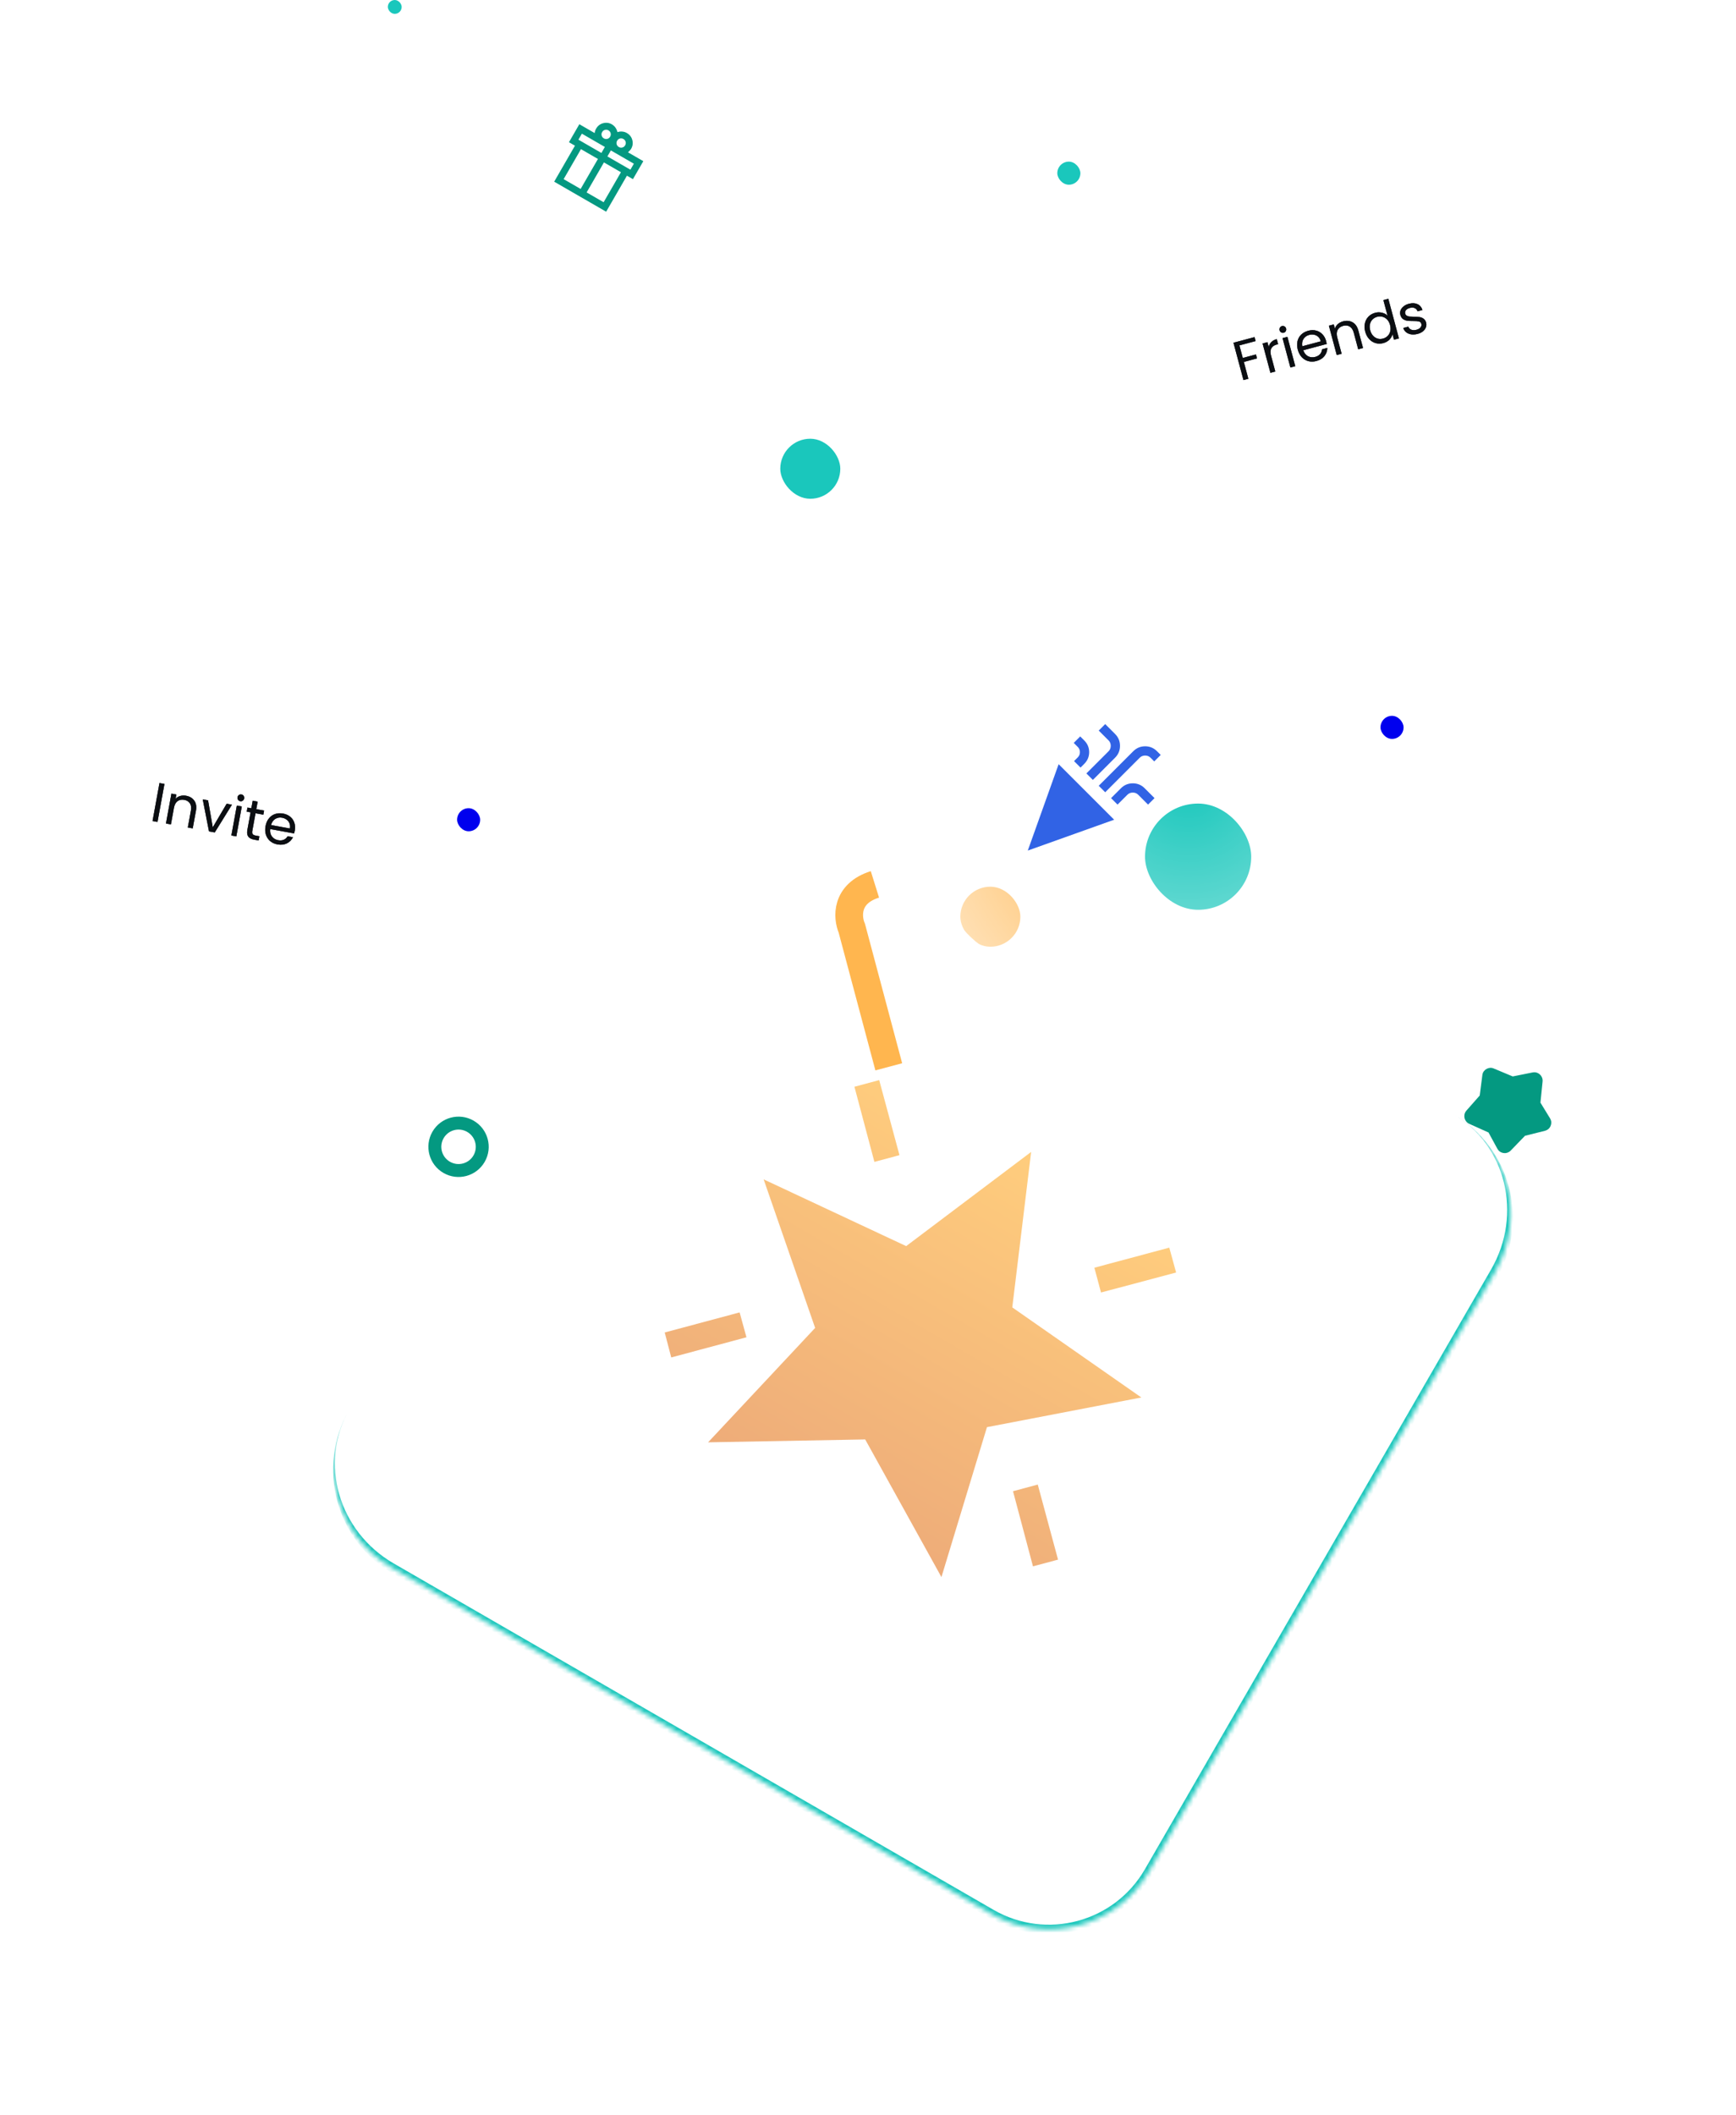 <svg width="376" height="458" viewBox="0 0 376 458" fill="none" xmlns="http://www.w3.org/2000/svg">
<g filter="url(#filter0_d_26580_156247)">
<mask id="path-1-inside-1_26580_156247" fill="white">
<path d="M301.527 244.231C293.502 230.331 298.264 212.557 312.164 204.532C326.065 196.506 343.839 201.269 351.864 215.169C359.889 229.069 355.127 246.843 341.226 254.868C327.326 262.894 309.552 258.131 301.527 244.231Z"/>
</mask>
<path d="M301.527 244.231C293.502 230.331 298.264 212.557 312.164 204.532C326.065 196.506 343.839 201.269 351.864 215.169C359.889 229.069 355.127 246.843 341.226 254.868C327.326 262.894 309.552 258.131 301.527 244.231Z" fill="url(#paint0_radial_26580_156247)" shape-rendering="crispEdges"/>
<path d="M300.411 244.298C292.248 230.159 297.092 212.079 311.231 203.916C325.371 195.752 343.451 200.597 351.614 214.736L351.864 215.169C344.115 201.747 326.565 197.372 312.664 205.398C299.243 213.147 294.644 230.309 302.393 243.731L300.411 244.298ZM366.395 240.337L316.058 269.399L366.395 240.337ZM340.793 255.118C326.654 263.282 308.574 258.437 300.411 244.298C292.248 230.159 297.092 212.079 311.231 203.916L312.664 205.398C299.243 213.147 294.644 230.309 302.393 243.731C310.418 257.631 327.805 262.617 341.226 254.868L340.793 255.118ZM337.333 190.001L366.395 240.337L337.333 190.001Z" fill="white" mask="url(#path-1-inside-1_26580_156247)"/>
<mask id="mask0_26580_156247" style="mask-type:alpha" maskUnits="userSpaceOnUse" x="310" y="213" width="34" height="34">
<rect x="310.305" y="225.305" width="24" height="24" transform="rotate(-30 310.305 225.305)" fill="#D9D9D9"/>
</mask>
<g mask="url(#mask0_26580_156247)">
<path d="M320.497 227.209L321.064 222.784C321.1 222.486 321.196 222.227 321.353 222.006C321.511 221.785 321.708 221.606 321.946 221.469C322.184 221.332 322.437 221.25 322.708 221.224C322.978 221.198 323.25 221.244 323.526 221.363L327.641 223.084L331.92 222.225C332.326 222.138 332.704 222.178 333.056 222.345C333.408 222.512 333.681 222.764 333.875 223.1C333.965 223.255 334.031 223.423 334.075 223.603C334.119 223.784 334.13 223.974 334.108 224.176L333.644 228.758L335.714 232.142C335.991 232.59 336.063 233.061 335.928 233.555C335.794 234.05 335.517 234.418 335.098 234.66C335.086 234.667 334.93 234.732 334.63 234.854L330.298 235.935L327.196 239.147C327.141 239.217 327.076 239.277 327.001 239.326C326.927 239.374 326.858 239.417 326.794 239.454C326.371 239.699 325.913 239.755 325.419 239.623C324.925 239.491 324.554 239.193 324.305 238.728L322.397 235.223L318.223 233.347C318.037 233.265 317.877 233.159 317.742 233.031C317.608 232.902 317.496 232.76 317.406 232.606C317.218 232.279 317.137 231.92 317.165 231.53C317.194 231.139 317.344 230.786 317.618 230.472L320.497 227.209Z" fill="#049981"/>
</g>
</g>
<g filter="url(#filter1_d_26580_156247)">
<mask id="path-5-inside-2_26580_156247" fill="white">
<path d="M150.633 155.354C157.536 143.396 172.826 139.3 184.783 146.203L314.687 221.203C326.645 228.107 330.741 243.396 323.838 255.354L248.838 385.258C241.934 397.215 226.645 401.312 214.687 394.408L84.783 319.408C72.826 312.505 68.729 297.215 75.633 285.258L150.633 155.354Z"/>
</mask>
<path d="M150.633 155.354C157.536 143.396 172.826 139.3 184.783 146.203L314.687 221.203C326.645 228.107 330.741 243.396 323.838 255.354L248.838 385.258C241.934 397.215 226.645 401.312 214.687 394.408L84.783 319.408C72.826 312.505 68.729 297.215 75.633 285.258L150.633 155.354Z" fill="url(#paint1_radial_26580_156247)" shape-rendering="crispEdges"/>
<path d="M163.133 133.703L336.338 233.703L163.133 133.703ZM249.704 385.758C242.524 398.193 226.623 402.454 214.187 395.274L85.15 320.774C72.714 313.595 68.453 297.693 75.633 285.258C69.005 296.737 73.326 311.639 85.283 318.542L215.187 393.542C226.666 400.17 241.344 396.237 247.972 384.758L249.704 385.758ZM63.133 306.908L163.133 133.703L63.133 306.908ZM314.687 221.203C327.123 228.383 331.384 244.284 324.204 256.72L249.704 385.758C242.524 398.193 226.623 402.454 214.187 395.274L215.187 393.542C226.666 400.17 241.344 396.237 247.972 384.758L322.972 254.854C329.875 242.896 326.166 227.831 314.687 221.203Z" fill="#1AC7BC" mask="url(#path-5-inside-2_26580_156247)"/>
<mask id="mask1_26580_156247" style="mask-type:alpha" maskUnits="userSpaceOnUse" x="118" y="188" width="164" height="164">
<rect x="177.91" y="188.852" width="119.259" height="119.259" transform="rotate(30 177.91 188.852)" fill="#D9D9D9"/>
</mask>
<g mask="url(#mask1_26580_156247)">
<path d="M223.73 319.165L219.407 302.898L224.771 301.461L229.16 317.71L223.73 319.165ZM238.468 259.869L237.031 254.503L253.256 250.156L254.735 255.544L238.468 259.869ZM189.386 231.586L185.062 215.319L190.427 213.881L194.816 230.131L189.386 231.586ZM145.384 273.932L143.971 268.526L160.196 264.178L161.675 269.567L145.384 273.932ZM153.366 292.311L176.55 267.54L165.397 235.37L196.268 249.826L223.337 229.428L219.249 263.094L247.202 282.6L213.766 289.026L203.906 321.491L187.392 291.686L153.366 292.311Z" fill="url(#paint2_linear_26580_156247)"/>
</g>
</g>
<g filter="url(#filter2_d_26580_156247)">
<rect x="91.996" y="213" width="40" height="40" rx="20" transform="rotate(30 91.996 213)" fill="url(#paint3_linear_26580_156247)" shape-rendering="crispEdges"/>
<rect x="92.179" y="213.683" width="39" height="39" rx="19.5" transform="rotate(30 92.179 213.683)" stroke="url(#paint4_linear_26580_156247)" shape-rendering="crispEdges"/>
<path d="M102.584 234.665C105.709 236.469 106.779 240.465 104.975 243.59C103.171 246.714 99.175 247.785 96.05 245.981C92.926 244.177 91.855 240.181 93.659 237.056C95.463 233.932 99.459 232.861 102.584 234.665ZM101.184 237.09C99.398 236.059 97.115 236.671 96.084 238.456C95.053 240.242 95.665 242.525 97.45 243.556C99.236 244.587 101.519 243.975 102.55 242.19C103.581 240.404 102.969 238.121 101.184 237.09Z" fill="#049981"/>
</g>
<rect x="208" y="192" width="13" height="13" rx="6.5" fill="#FFA629"/>
<path d="M192.498 231L184.498 201C183.498 198.667 183.098 193.5 189.498 191.5" stroke="#FFB64F" stroke-width="6"/>
<rect x="248" y="174" width="23" height="23" rx="11.5" fill="#1AC7BC"/>
<g filter="url(#filter3_d_26580_156247)">
<rect x="16.348" y="142.328" width="73" height="40" rx="20" transform="rotate(10.372 16.348 142.328)" fill="url(#paint5_linear_26580_156247)" shape-rendering="crispEdges"/>
<rect x="16.75" y="142.91" width="72" height="39" rx="19.5" transform="rotate(10.372 16.75 142.91)" stroke="url(#paint6_linear_26580_156247)" shape-rendering="crispEdges"/>
<path d="M35.619 161.752L34.114 169.979L33.039 169.782L34.545 161.555L35.619 161.752ZM40.301 164.304C41.088 164.448 41.682 164.805 42.082 165.374C42.483 165.936 42.602 166.665 42.438 167.562L41.74 171.375L40.678 171.18L41.347 167.521C41.465 166.876 41.394 166.355 41.133 165.957C40.874 165.552 40.465 165.298 39.907 165.196C39.34 165.092 38.855 165.186 38.452 165.478C38.056 165.772 37.797 166.257 37.673 166.934L37.018 170.511L35.944 170.314L37.128 163.845L38.202 164.042L38.034 164.963C38.307 164.671 38.641 164.468 39.036 164.353C39.439 164.24 39.861 164.224 40.301 164.304ZM46.084 171.145L49.093 166.035L50.238 166.245L46.516 172.249L45.265 172.02L43.911 165.087L45.068 165.299L46.084 171.145ZM52.042 165.489C51.838 165.452 51.678 165.35 51.562 165.182C51.446 165.014 51.407 164.828 51.444 164.624C51.482 164.419 51.584 164.259 51.752 164.143C51.919 164.027 52.105 163.988 52.31 164.026C52.507 164.062 52.659 164.163 52.767 164.329C52.883 164.497 52.922 164.683 52.884 164.887C52.847 165.092 52.745 165.252 52.577 165.368C52.417 165.485 52.239 165.525 52.042 165.489ZM52.369 166.635L51.185 173.104L50.111 172.907L51.295 166.438L52.369 166.635ZM55.348 168.095L54.65 171.908C54.593 172.223 54.619 172.459 54.728 172.617C54.839 172.768 55.059 172.873 55.39 172.934L56.181 173.079L56.014 173.987L55.046 173.81C54.448 173.701 54.025 173.481 53.776 173.151C53.528 172.821 53.461 172.341 53.576 171.711L54.274 167.899L53.436 167.745L53.598 166.86L54.436 167.013L54.734 165.384L55.808 165.581L55.51 167.21L57.198 167.519L57.036 168.404L55.348 168.095ZM63.855 171.824C63.818 172.028 63.766 172.243 63.701 172.466L58.531 171.52C58.453 172.165 58.578 172.704 58.906 173.138C59.242 173.566 59.694 173.831 60.26 173.935C60.724 174.02 61.13 173.984 61.475 173.828C61.83 173.665 62.104 173.414 62.296 173.076L63.453 173.287C63.166 173.877 62.727 174.321 62.136 174.62C61.546 174.91 60.865 174.985 60.094 174.844C59.48 174.732 58.954 174.493 58.517 174.128C58.087 173.765 57.781 173.306 57.598 172.752C57.416 172.19 57.386 171.575 57.509 170.906C57.631 170.237 57.872 169.675 58.232 169.221C58.592 168.766 59.036 168.449 59.565 168.269C60.103 168.083 60.687 168.048 61.317 168.163C61.931 168.275 62.449 168.508 62.872 168.862C63.295 169.216 63.59 169.652 63.755 170.171C63.93 170.683 63.963 171.234 63.855 171.824ZM62.786 171.396C62.861 170.987 62.835 170.62 62.707 170.296C62.581 169.964 62.374 169.694 62.087 169.487C61.809 169.274 61.481 169.132 61.103 169.063C60.56 168.964 60.064 169.052 59.615 169.328C59.174 169.605 58.87 170.045 58.702 170.649L62.786 171.396Z" fill="#374151"/>
<path d="M35.619 161.752L34.114 169.979L33.039 169.782L34.545 161.555L35.619 161.752ZM40.301 164.304C41.088 164.448 41.682 164.805 42.082 165.374C42.483 165.936 42.602 166.665 42.438 167.562L41.74 171.375L40.678 171.18L41.347 167.521C41.465 166.876 41.394 166.355 41.133 165.957C40.874 165.552 40.465 165.298 39.907 165.196C39.34 165.092 38.855 165.186 38.452 165.478C38.056 165.772 37.797 166.257 37.673 166.934L37.018 170.511L35.944 170.314L37.128 163.845L38.202 164.042L38.034 164.963C38.307 164.671 38.641 164.468 39.036 164.353C39.439 164.24 39.861 164.224 40.301 164.304ZM46.084 171.145L49.093 166.035L50.238 166.245L46.516 172.249L45.265 172.02L43.911 165.087L45.068 165.299L46.084 171.145ZM52.042 165.489C51.838 165.452 51.678 165.35 51.562 165.182C51.446 165.014 51.407 164.828 51.444 164.624C51.482 164.419 51.584 164.259 51.752 164.143C51.919 164.027 52.105 163.988 52.31 164.026C52.507 164.062 52.659 164.163 52.767 164.329C52.883 164.497 52.922 164.683 52.884 164.887C52.847 165.092 52.745 165.252 52.577 165.368C52.417 165.485 52.239 165.525 52.042 165.489ZM52.369 166.635L51.185 173.104L50.111 172.907L51.295 166.438L52.369 166.635ZM55.348 168.095L54.65 171.908C54.593 172.223 54.619 172.459 54.728 172.617C54.839 172.768 55.059 172.873 55.39 172.934L56.181 173.079L56.014 173.987L55.046 173.81C54.448 173.701 54.025 173.481 53.776 173.151C53.528 172.821 53.461 172.341 53.576 171.711L54.274 167.899L53.436 167.745L53.598 166.86L54.436 167.013L54.734 165.384L55.808 165.581L55.51 167.21L57.198 167.519L57.036 168.404L55.348 168.095ZM63.855 171.824C63.818 172.028 63.766 172.243 63.701 172.466L58.531 171.52C58.453 172.165 58.578 172.704 58.906 173.138C59.242 173.566 59.694 173.831 60.26 173.935C60.724 174.02 61.13 173.984 61.475 173.828C61.83 173.665 62.104 173.414 62.296 173.076L63.453 173.287C63.166 173.877 62.727 174.321 62.136 174.62C61.546 174.91 60.865 174.985 60.094 174.844C59.48 174.732 58.954 174.493 58.517 174.128C58.087 173.765 57.781 173.306 57.598 172.752C57.416 172.19 57.386 171.575 57.509 170.906C57.631 170.237 57.872 169.675 58.232 169.221C58.592 168.766 59.036 168.449 59.565 168.269C60.103 168.083 60.687 168.048 61.317 168.163C61.931 168.275 62.449 168.508 62.872 168.862C63.295 169.216 63.59 169.652 63.755 170.171C63.93 170.683 63.963 171.234 63.855 171.824ZM62.786 171.396C62.861 170.987 62.835 170.62 62.707 170.296C62.581 169.964 62.374 169.694 62.087 169.487C61.809 169.274 61.481 169.132 61.103 169.063C60.56 168.964 60.064 169.052 59.615 169.328C59.174 169.605 58.87 170.045 58.702 170.649L62.786 171.396Z" fill="black" fill-opacity="0.2"/>
<path d="M35.619 161.752L34.114 169.979L33.039 169.782L34.545 161.555L35.619 161.752ZM40.301 164.304C41.088 164.448 41.682 164.805 42.082 165.374C42.483 165.936 42.602 166.665 42.438 167.562L41.74 171.375L40.678 171.18L41.347 167.521C41.465 166.876 41.394 166.355 41.133 165.957C40.874 165.552 40.465 165.298 39.907 165.196C39.34 165.092 38.855 165.186 38.452 165.478C38.056 165.772 37.797 166.257 37.673 166.934L37.018 170.511L35.944 170.314L37.128 163.845L38.202 164.042L38.034 164.963C38.307 164.671 38.641 164.468 39.036 164.353C39.439 164.24 39.861 164.224 40.301 164.304ZM46.084 171.145L49.093 166.035L50.238 166.245L46.516 172.249L45.265 172.02L43.911 165.087L45.068 165.299L46.084 171.145ZM52.042 165.489C51.838 165.452 51.678 165.35 51.562 165.182C51.446 165.014 51.407 164.828 51.444 164.624C51.482 164.419 51.584 164.259 51.752 164.143C51.919 164.027 52.105 163.988 52.31 164.026C52.507 164.062 52.659 164.163 52.767 164.329C52.883 164.497 52.922 164.683 52.884 164.887C52.847 165.092 52.745 165.252 52.577 165.368C52.417 165.485 52.239 165.525 52.042 165.489ZM52.369 166.635L51.185 173.104L50.111 172.907L51.295 166.438L52.369 166.635ZM55.348 168.095L54.65 171.908C54.593 172.223 54.619 172.459 54.728 172.617C54.839 172.768 55.059 172.873 55.39 172.934L56.181 173.079L56.014 173.987L55.046 173.81C54.448 173.701 54.025 173.481 53.776 173.151C53.528 172.821 53.461 172.341 53.576 171.711L54.274 167.899L53.436 167.745L53.598 166.86L54.436 167.013L54.734 165.384L55.808 165.581L55.51 167.21L57.198 167.519L57.036 168.404L55.348 168.095ZM63.855 171.824C63.818 172.028 63.766 172.243 63.701 172.466L58.531 171.52C58.453 172.165 58.578 172.704 58.906 173.138C59.242 173.566 59.694 173.831 60.26 173.935C60.724 174.02 61.13 173.984 61.475 173.828C61.83 173.665 62.104 173.414 62.296 173.076L63.453 173.287C63.166 173.877 62.727 174.321 62.136 174.62C61.546 174.91 60.865 174.985 60.094 174.844C59.48 174.732 58.954 174.493 58.517 174.128C58.087 173.765 57.781 173.306 57.598 172.752C57.416 172.19 57.386 171.575 57.509 170.906C57.631 170.237 57.872 169.675 58.232 169.221C58.592 168.766 59.036 168.449 59.565 168.269C60.103 168.083 60.687 168.048 61.317 168.163C61.931 168.275 62.449 168.508 62.872 168.862C63.295 169.216 63.59 169.652 63.755 170.171C63.93 170.683 63.963 171.234 63.855 171.824ZM62.786 171.396C62.861 170.987 62.835 170.62 62.707 170.296C62.581 169.964 62.374 169.694 62.087 169.487C61.809 169.274 61.481 169.132 61.103 169.063C60.56 168.964 60.064 169.052 59.615 169.328C59.174 169.605 58.87 170.045 58.702 170.649L62.786 171.396Z" fill="black" fill-opacity="0.2"/>
<path d="M35.619 161.752L34.114 169.979L33.039 169.782L34.545 161.555L35.619 161.752ZM40.301 164.304C41.088 164.448 41.682 164.805 42.082 165.374C42.483 165.936 42.602 166.665 42.438 167.562L41.74 171.375L40.678 171.18L41.347 167.521C41.465 166.876 41.394 166.355 41.133 165.957C40.874 165.552 40.465 165.298 39.907 165.196C39.34 165.092 38.855 165.186 38.452 165.478C38.056 165.772 37.797 166.257 37.673 166.934L37.018 170.511L35.944 170.314L37.128 163.845L38.202 164.042L38.034 164.963C38.307 164.671 38.641 164.468 39.036 164.353C39.439 164.24 39.861 164.224 40.301 164.304ZM46.084 171.145L49.093 166.035L50.238 166.245L46.516 172.249L45.265 172.02L43.911 165.087L45.068 165.299L46.084 171.145ZM52.042 165.489C51.838 165.452 51.678 165.35 51.562 165.182C51.446 165.014 51.407 164.828 51.444 164.624C51.482 164.419 51.584 164.259 51.752 164.143C51.919 164.027 52.105 163.988 52.31 164.026C52.507 164.062 52.659 164.163 52.767 164.329C52.883 164.497 52.922 164.683 52.884 164.887C52.847 165.092 52.745 165.252 52.577 165.368C52.417 165.485 52.239 165.525 52.042 165.489ZM52.369 166.635L51.185 173.104L50.111 172.907L51.295 166.438L52.369 166.635ZM55.348 168.095L54.65 171.908C54.593 172.223 54.619 172.459 54.728 172.617C54.839 172.768 55.059 172.873 55.39 172.934L56.181 173.079L56.014 173.987L55.046 173.81C54.448 173.701 54.025 173.481 53.776 173.151C53.528 172.821 53.461 172.341 53.576 171.711L54.274 167.899L53.436 167.745L53.598 166.86L54.436 167.013L54.734 165.384L55.808 165.581L55.51 167.21L57.198 167.519L57.036 168.404L55.348 168.095ZM63.855 171.824C63.818 172.028 63.766 172.243 63.701 172.466L58.531 171.52C58.453 172.165 58.578 172.704 58.906 173.138C59.242 173.566 59.694 173.831 60.26 173.935C60.724 174.02 61.13 173.984 61.475 173.828C61.83 173.665 62.104 173.414 62.296 173.076L63.453 173.287C63.166 173.877 62.727 174.321 62.136 174.62C61.546 174.91 60.865 174.985 60.094 174.844C59.48 174.732 58.954 174.493 58.517 174.128C58.087 173.765 57.781 173.306 57.598 172.752C57.416 172.19 57.386 171.575 57.509 170.906C57.631 170.237 57.872 169.675 58.232 169.221C58.592 168.766 59.036 168.449 59.565 168.269C60.103 168.083 60.687 168.048 61.317 168.163C61.931 168.275 62.449 168.508 62.872 168.862C63.295 169.216 63.59 169.652 63.755 170.171C63.93 170.683 63.963 171.234 63.855 171.824ZM62.786 171.396C62.861 170.987 62.835 170.62 62.707 170.296C62.581 169.964 62.374 169.694 62.087 169.487C61.809 169.274 61.481 169.132 61.103 169.063C60.56 168.964 60.064 169.052 59.615 169.328C59.174 169.605 58.87 170.045 58.702 170.649L62.786 171.396Z" fill="black" fill-opacity="0.2"/>
<path d="M35.619 161.752L34.114 169.979L33.039 169.782L34.545 161.555L35.619 161.752ZM40.301 164.304C41.088 164.448 41.682 164.805 42.082 165.374C42.483 165.936 42.602 166.665 42.438 167.562L41.74 171.375L40.678 171.18L41.347 167.521C41.465 166.876 41.394 166.355 41.133 165.957C40.874 165.552 40.465 165.298 39.907 165.196C39.34 165.092 38.855 165.186 38.452 165.478C38.056 165.772 37.797 166.257 37.673 166.934L37.018 170.511L35.944 170.314L37.128 163.845L38.202 164.042L38.034 164.963C38.307 164.671 38.641 164.468 39.036 164.353C39.439 164.24 39.861 164.224 40.301 164.304ZM46.084 171.145L49.093 166.035L50.238 166.245L46.516 172.249L45.265 172.02L43.911 165.087L45.068 165.299L46.084 171.145ZM52.042 165.489C51.838 165.452 51.678 165.35 51.562 165.182C51.446 165.014 51.407 164.828 51.444 164.624C51.482 164.419 51.584 164.259 51.752 164.143C51.919 164.027 52.105 163.988 52.31 164.026C52.507 164.062 52.659 164.163 52.767 164.329C52.883 164.497 52.922 164.683 52.884 164.887C52.847 165.092 52.745 165.252 52.577 165.368C52.417 165.485 52.239 165.525 52.042 165.489ZM52.369 166.635L51.185 173.104L50.111 172.907L51.295 166.438L52.369 166.635ZM55.348 168.095L54.65 171.908C54.593 172.223 54.619 172.459 54.728 172.617C54.839 172.768 55.059 172.873 55.39 172.934L56.181 173.079L56.014 173.987L55.046 173.81C54.448 173.701 54.025 173.481 53.776 173.151C53.528 172.821 53.461 172.341 53.576 171.711L54.274 167.899L53.436 167.745L53.598 166.86L54.436 167.013L54.734 165.384L55.808 165.581L55.51 167.21L57.198 167.519L57.036 168.404L55.348 168.095ZM63.855 171.824C63.818 172.028 63.766 172.243 63.701 172.466L58.531 171.52C58.453 172.165 58.578 172.704 58.906 173.138C59.242 173.566 59.694 173.831 60.26 173.935C60.724 174.02 61.13 173.984 61.475 173.828C61.83 173.665 62.104 173.414 62.296 173.076L63.453 173.287C63.166 173.877 62.727 174.321 62.136 174.62C61.546 174.91 60.865 174.985 60.094 174.844C59.48 174.732 58.954 174.493 58.517 174.128C58.087 173.765 57.781 173.306 57.598 172.752C57.416 172.19 57.386 171.575 57.509 170.906C57.631 170.237 57.872 169.675 58.232 169.221C58.592 168.766 59.036 168.449 59.565 168.269C60.103 168.083 60.687 168.048 61.317 168.163C61.931 168.275 62.449 168.508 62.872 168.862C63.295 169.216 63.59 169.652 63.755 170.171C63.93 170.683 63.963 171.234 63.855 171.824ZM62.786 171.396C62.861 170.987 62.835 170.62 62.707 170.296C62.581 169.964 62.374 169.694 62.087 169.487C61.809 169.274 61.481 169.132 61.103 169.063C60.56 168.964 60.064 169.052 59.615 169.328C59.174 169.605 58.87 170.045 58.702 170.649L62.786 171.396Z" fill="black" fill-opacity="0.2"/>
<path d="M35.619 161.752L34.114 169.979L33.039 169.782L34.545 161.555L35.619 161.752ZM40.301 164.304C41.088 164.448 41.682 164.805 42.082 165.374C42.483 165.936 42.602 166.665 42.438 167.562L41.74 171.375L40.678 171.18L41.347 167.521C41.465 166.876 41.394 166.355 41.133 165.957C40.874 165.552 40.465 165.298 39.907 165.196C39.34 165.092 38.855 165.186 38.452 165.478C38.056 165.772 37.797 166.257 37.673 166.934L37.018 170.511L35.944 170.314L37.128 163.845L38.202 164.042L38.034 164.963C38.307 164.671 38.641 164.468 39.036 164.353C39.439 164.24 39.861 164.224 40.301 164.304ZM46.084 171.145L49.093 166.035L50.238 166.245L46.516 172.249L45.265 172.02L43.911 165.087L45.068 165.299L46.084 171.145ZM52.042 165.489C51.838 165.452 51.678 165.35 51.562 165.182C51.446 165.014 51.407 164.828 51.444 164.624C51.482 164.419 51.584 164.259 51.752 164.143C51.919 164.027 52.105 163.988 52.31 164.026C52.507 164.062 52.659 164.163 52.767 164.329C52.883 164.497 52.922 164.683 52.884 164.887C52.847 165.092 52.745 165.252 52.577 165.368C52.417 165.485 52.239 165.525 52.042 165.489ZM52.369 166.635L51.185 173.104L50.111 172.907L51.295 166.438L52.369 166.635ZM55.348 168.095L54.65 171.908C54.593 172.223 54.619 172.459 54.728 172.617C54.839 172.768 55.059 172.873 55.39 172.934L56.181 173.079L56.014 173.987L55.046 173.81C54.448 173.701 54.025 173.481 53.776 173.151C53.528 172.821 53.461 172.341 53.576 171.711L54.274 167.899L53.436 167.745L53.598 166.86L54.436 167.013L54.734 165.384L55.808 165.581L55.51 167.21L57.198 167.519L57.036 168.404L55.348 168.095ZM63.855 171.824C63.818 172.028 63.766 172.243 63.701 172.466L58.531 171.52C58.453 172.165 58.578 172.704 58.906 173.138C59.242 173.566 59.694 173.831 60.26 173.935C60.724 174.02 61.13 173.984 61.475 173.828C61.83 173.665 62.104 173.414 62.296 173.076L63.453 173.287C63.166 173.877 62.727 174.321 62.136 174.62C61.546 174.91 60.865 174.985 60.094 174.844C59.48 174.732 58.954 174.493 58.517 174.128C58.087 173.765 57.781 173.306 57.598 172.752C57.416 172.19 57.386 171.575 57.509 170.906C57.631 170.237 57.872 169.675 58.232 169.221C58.592 168.766 59.036 168.449 59.565 168.269C60.103 168.083 60.687 168.048 61.317 168.163C61.931 168.275 62.449 168.508 62.872 168.862C63.295 169.216 63.59 169.652 63.755 170.171C63.93 170.683 63.963 171.234 63.855 171.824ZM62.786 171.396C62.861 170.987 62.835 170.62 62.707 170.296C62.581 169.964 62.374 169.694 62.087 169.487C61.809 169.274 61.481 169.132 61.103 169.063C60.56 168.964 60.064 169.052 59.615 169.328C59.174 169.605 58.87 170.045 58.702 170.649L62.786 171.396Z" fill="black" fill-opacity="0.2"/>
<path d="M35.619 161.752L34.114 169.979L33.039 169.782L34.545 161.555L35.619 161.752ZM40.301 164.304C41.088 164.448 41.682 164.805 42.082 165.374C42.483 165.936 42.602 166.665 42.438 167.562L41.74 171.375L40.678 171.18L41.347 167.521C41.465 166.876 41.394 166.355 41.133 165.957C40.874 165.552 40.465 165.298 39.907 165.196C39.34 165.092 38.855 165.186 38.452 165.478C38.056 165.772 37.797 166.257 37.673 166.934L37.018 170.511L35.944 170.314L37.128 163.845L38.202 164.042L38.034 164.963C38.307 164.671 38.641 164.468 39.036 164.353C39.439 164.24 39.861 164.224 40.301 164.304ZM46.084 171.145L49.093 166.035L50.238 166.245L46.516 172.249L45.265 172.02L43.911 165.087L45.068 165.299L46.084 171.145ZM52.042 165.489C51.838 165.452 51.678 165.35 51.562 165.182C51.446 165.014 51.407 164.828 51.444 164.624C51.482 164.419 51.584 164.259 51.752 164.143C51.919 164.027 52.105 163.988 52.31 164.026C52.507 164.062 52.659 164.163 52.767 164.329C52.883 164.497 52.922 164.683 52.884 164.887C52.847 165.092 52.745 165.252 52.577 165.368C52.417 165.485 52.239 165.525 52.042 165.489ZM52.369 166.635L51.185 173.104L50.111 172.907L51.295 166.438L52.369 166.635ZM55.348 168.095L54.65 171.908C54.593 172.223 54.619 172.459 54.728 172.617C54.839 172.768 55.059 172.873 55.39 172.934L56.181 173.079L56.014 173.987L55.046 173.81C54.448 173.701 54.025 173.481 53.776 173.151C53.528 172.821 53.461 172.341 53.576 171.711L54.274 167.899L53.436 167.745L53.598 166.86L54.436 167.013L54.734 165.384L55.808 165.581L55.51 167.21L57.198 167.519L57.036 168.404L55.348 168.095ZM63.855 171.824C63.818 172.028 63.766 172.243 63.701 172.466L58.531 171.52C58.453 172.165 58.578 172.704 58.906 173.138C59.242 173.566 59.694 173.831 60.26 173.935C60.724 174.02 61.13 173.984 61.475 173.828C61.83 173.665 62.104 173.414 62.296 173.076L63.453 173.287C63.166 173.877 62.727 174.321 62.136 174.62C61.546 174.91 60.865 174.985 60.094 174.844C59.48 174.732 58.954 174.493 58.517 174.128C58.087 173.765 57.781 173.306 57.598 172.752C57.416 172.19 57.386 171.575 57.509 170.906C57.631 170.237 57.872 169.675 58.232 169.221C58.592 168.766 59.036 168.449 59.565 168.269C60.103 168.083 60.687 168.048 61.317 168.163C61.931 168.275 62.449 168.508 62.872 168.862C63.295 169.216 63.59 169.652 63.755 170.171C63.93 170.683 63.963 171.234 63.855 171.824ZM62.786 171.396C62.861 170.987 62.835 170.62 62.707 170.296C62.581 169.964 62.374 169.694 62.087 169.487C61.809 169.274 61.481 169.132 61.103 169.063C60.56 168.964 60.064 169.052 59.615 169.328C59.174 169.605 58.87 170.045 58.702 170.649L62.786 171.396Z" fill="black" fill-opacity="0.2"/>
<path d="M35.619 161.752L34.114 169.979L33.039 169.782L34.545 161.555L35.619 161.752ZM40.301 164.304C41.088 164.448 41.682 164.805 42.082 165.374C42.483 165.936 42.602 166.665 42.438 167.562L41.74 171.375L40.678 171.18L41.347 167.521C41.465 166.876 41.394 166.355 41.133 165.957C40.874 165.552 40.465 165.298 39.907 165.196C39.34 165.092 38.855 165.186 38.452 165.478C38.056 165.772 37.797 166.257 37.673 166.934L37.018 170.511L35.944 170.314L37.128 163.845L38.202 164.042L38.034 164.963C38.307 164.671 38.641 164.468 39.036 164.353C39.439 164.24 39.861 164.224 40.301 164.304ZM46.084 171.145L49.093 166.035L50.238 166.245L46.516 172.249L45.265 172.02L43.911 165.087L45.068 165.299L46.084 171.145ZM52.042 165.489C51.838 165.452 51.678 165.35 51.562 165.182C51.446 165.014 51.407 164.828 51.444 164.624C51.482 164.419 51.584 164.259 51.752 164.143C51.919 164.027 52.105 163.988 52.31 164.026C52.507 164.062 52.659 164.163 52.767 164.329C52.883 164.497 52.922 164.683 52.884 164.887C52.847 165.092 52.745 165.252 52.577 165.368C52.417 165.485 52.239 165.525 52.042 165.489ZM52.369 166.635L51.185 173.104L50.111 172.907L51.295 166.438L52.369 166.635ZM55.348 168.095L54.65 171.908C54.593 172.223 54.619 172.459 54.728 172.617C54.839 172.768 55.059 172.873 55.39 172.934L56.181 173.079L56.014 173.987L55.046 173.81C54.448 173.701 54.025 173.481 53.776 173.151C53.528 172.821 53.461 172.341 53.576 171.711L54.274 167.899L53.436 167.745L53.598 166.86L54.436 167.013L54.734 165.384L55.808 165.581L55.51 167.21L57.198 167.519L57.036 168.404L55.348 168.095ZM63.855 171.824C63.818 172.028 63.766 172.243 63.701 172.466L58.531 171.52C58.453 172.165 58.578 172.704 58.906 173.138C59.242 173.566 59.694 173.831 60.26 173.935C60.724 174.02 61.13 173.984 61.475 173.828C61.83 173.665 62.104 173.414 62.296 173.076L63.453 173.287C63.166 173.877 62.727 174.321 62.136 174.62C61.546 174.91 60.865 174.985 60.094 174.844C59.48 174.732 58.954 174.493 58.517 174.128C58.087 173.765 57.781 173.306 57.598 172.752C57.416 172.19 57.386 171.575 57.509 170.906C57.631 170.237 57.872 169.675 58.232 169.221C58.592 168.766 59.036 168.449 59.565 168.269C60.103 168.083 60.687 168.048 61.317 168.163C61.931 168.275 62.449 168.508 62.872 168.862C63.295 169.216 63.59 169.652 63.755 170.171C63.93 170.683 63.963 171.234 63.855 171.824ZM62.786 171.396C62.861 170.987 62.835 170.62 62.707 170.296C62.581 169.964 62.374 169.694 62.087 169.487C61.809 169.274 61.481 169.132 61.103 169.063C60.56 168.964 60.064 169.052 59.615 169.328C59.174 169.605 58.87 170.045 58.702 170.649L62.786 171.396Z" fill="black" fill-opacity="0.2"/>
</g>
<g filter="url(#filter4_d_26580_156247)">
<rect x="242.887" y="56.531" width="83" height="40" rx="20" transform="rotate(-15 242.887 56.531)" fill="url(#paint7_linear_26580_156247)" shape-rendering="crispEdges"/>
<rect x="243.499" y="56.885" width="82" height="39" rx="19.5" transform="rotate(-15 243.499 56.885)" stroke="url(#paint8_linear_26580_156247)" shape-rendering="crispEdges"/>
<path d="M271.724 64.993L271.954 65.851L268.442 66.792L269.172 69.516L272.023 68.752L272.253 69.61L269.402 70.374L270.377 74.013L269.322 74.296L267.157 66.217L271.724 64.993ZM274.792 67.128C274.88 66.715 275.068 66.363 275.354 66.071C275.648 65.776 276.042 65.563 276.536 65.431L276.828 66.52L276.55 66.595C275.368 66.912 274.949 67.711 275.292 68.994L276.218 72.448L275.163 72.731L273.461 66.379L274.516 66.096L274.792 67.128ZM278.053 64.043C277.852 64.097 277.664 64.073 277.487 63.971C277.311 63.869 277.196 63.718 277.142 63.517C277.088 63.316 277.112 63.127 277.214 62.951C277.316 62.774 277.467 62.659 277.668 62.605C277.861 62.554 278.042 62.58 278.211 62.684C278.387 62.785 278.502 62.937 278.556 63.138C278.61 63.339 278.586 63.527 278.484 63.704C278.39 63.878 278.247 63.991 278.053 64.043ZM278.84 64.938L280.542 71.29L279.487 71.572L277.785 65.22L278.84 64.938ZM287.219 65.836C287.273 66.037 287.318 66.252 287.355 66.482L282.278 67.843C282.484 68.458 282.828 68.892 283.31 69.144C283.797 69.386 284.319 69.433 284.875 69.284C285.331 69.162 285.682 68.956 285.927 68.666C286.179 68.367 286.318 68.023 286.347 67.635L287.483 67.33C287.476 67.986 287.27 68.576 286.863 69.099C286.455 69.614 285.872 69.973 285.115 70.176C284.512 70.338 283.935 70.347 283.383 70.205C282.839 70.061 282.366 69.778 281.963 69.356C281.558 68.926 281.267 68.383 281.091 67.726C280.915 67.069 280.892 66.458 281.023 65.893C281.153 65.328 281.418 64.851 281.819 64.462C282.226 64.064 282.738 63.781 283.357 63.616C283.959 63.454 284.528 63.443 285.062 63.581C285.596 63.72 286.049 63.987 286.42 64.385C286.797 64.772 287.064 65.256 287.219 65.836ZM286.07 65.907C285.963 65.505 285.782 65.185 285.527 64.947C285.271 64.701 284.968 64.546 284.62 64.482C284.277 64.408 283.92 64.421 283.549 64.52C283.016 64.663 282.606 64.956 282.318 65.397C282.039 65.836 281.952 66.365 282.06 66.982L286.07 65.907ZM290.889 61.585C291.662 61.378 292.351 61.446 292.956 61.789C293.56 62.124 293.979 62.732 294.215 63.613L295.219 67.357L294.175 67.636L293.213 64.043C293.043 63.41 292.755 62.969 292.349 62.722C291.941 62.467 291.463 62.413 290.914 62.559C290.358 62.709 289.96 63.002 289.721 63.438C289.49 63.873 289.463 64.423 289.641 65.087L290.582 68.599L289.527 68.882L287.825 62.53L288.88 62.247L289.122 63.151C289.244 62.771 289.459 62.444 289.767 62.171C290.082 61.896 290.456 61.701 290.889 61.585ZM295.69 63.802C295.516 63.153 295.496 62.55 295.628 61.992C295.758 61.427 296.015 60.949 296.398 60.556C296.79 60.161 297.271 59.887 297.843 59.734C298.337 59.602 298.828 59.594 299.315 59.712C299.8 59.822 300.205 60.033 300.528 60.344L299.627 56.982L300.694 56.697L302.992 65.274L301.926 65.56L301.606 64.366C301.499 64.8 301.273 65.196 300.93 65.553C300.585 65.903 300.138 66.151 299.589 66.298C299.025 66.449 298.474 66.447 297.936 66.293C297.405 66.138 296.941 65.844 296.544 65.412C296.147 64.98 295.862 64.443 295.69 63.802ZM301.072 62.372C300.943 61.893 300.735 61.502 300.446 61.198C300.158 60.894 299.823 60.694 299.441 60.598C299.065 60.492 298.679 60.491 298.285 60.597C297.891 60.703 297.557 60.892 297.282 61.164C297.007 61.436 296.821 61.776 296.723 62.183C296.625 62.591 296.64 63.034 296.768 63.513C296.899 64 297.109 64.399 297.4 64.71C297.688 65.014 298.02 65.219 298.397 65.325C298.771 65.424 299.155 65.42 299.549 65.314C299.943 65.209 300.278 65.02 300.553 64.748C300.833 64.465 301.022 64.121 301.12 63.713C301.216 63.298 301.2 62.851 301.072 62.372ZM307.051 64.298C306.564 64.429 306.106 64.465 305.676 64.406C305.244 64.339 304.877 64.189 304.574 63.956C304.269 63.714 304.054 63.404 303.927 63.023L305.016 62.731C305.132 63.04 305.348 63.26 305.665 63.39C305.989 63.519 306.368 63.525 306.801 63.409C307.202 63.301 307.495 63.127 307.68 62.888C307.864 62.648 307.92 62.392 307.847 62.122C307.773 61.844 307.594 61.672 307.312 61.607C307.027 61.534 306.608 61.502 306.055 61.509C305.551 61.512 305.131 61.492 304.797 61.449C304.468 61.396 304.162 61.275 303.88 61.086C303.603 60.886 303.409 60.582 303.3 60.173C303.213 59.848 303.23 59.525 303.35 59.203C303.471 58.88 303.688 58.594 304.002 58.344C304.314 58.087 304.698 57.897 305.154 57.775C305.857 57.587 306.473 57.612 307.001 57.852C307.529 58.091 307.891 58.516 308.088 59.126L307.033 59.408C306.921 59.082 306.714 58.852 306.413 58.717C306.12 58.581 305.768 58.567 305.359 58.677C304.98 58.778 304.7 58.94 304.52 59.162C304.339 59.385 304.284 59.627 304.354 59.89C304.41 60.099 304.523 60.255 304.691 60.359C304.866 60.453 305.065 60.516 305.288 60.547C305.518 60.568 305.827 60.58 306.217 60.584C306.706 60.585 307.111 60.609 307.43 60.656C307.747 60.696 308.038 60.808 308.303 60.994C308.575 61.177 308.768 61.461 308.879 61.846C308.972 62.193 308.959 62.532 308.841 62.862C308.722 63.192 308.507 63.486 308.195 63.743C307.888 63.991 307.507 64.176 307.051 64.298Z" fill="#374151"/>
<path d="M271.724 64.993L271.954 65.851L268.442 66.792L269.172 69.516L272.023 68.752L272.253 69.61L269.402 70.374L270.377 74.013L269.322 74.296L267.157 66.217L271.724 64.993ZM274.792 67.128C274.88 66.715 275.068 66.363 275.354 66.071C275.648 65.776 276.042 65.563 276.536 65.431L276.828 66.52L276.55 66.595C275.368 66.912 274.949 67.711 275.292 68.994L276.218 72.448L275.163 72.731L273.461 66.379L274.516 66.096L274.792 67.128ZM278.053 64.043C277.852 64.097 277.664 64.073 277.487 63.971C277.311 63.869 277.196 63.718 277.142 63.517C277.088 63.316 277.112 63.127 277.214 62.951C277.316 62.774 277.467 62.659 277.668 62.605C277.861 62.554 278.042 62.58 278.211 62.684C278.387 62.785 278.502 62.937 278.556 63.138C278.61 63.339 278.586 63.527 278.484 63.704C278.39 63.878 278.247 63.991 278.053 64.043ZM278.84 64.938L280.542 71.29L279.487 71.572L277.785 65.22L278.84 64.938ZM287.219 65.836C287.273 66.037 287.318 66.252 287.355 66.482L282.278 67.843C282.484 68.458 282.828 68.892 283.31 69.144C283.797 69.386 284.319 69.433 284.875 69.284C285.331 69.162 285.682 68.956 285.927 68.666C286.179 68.367 286.318 68.023 286.347 67.635L287.483 67.33C287.476 67.986 287.27 68.576 286.863 69.099C286.455 69.614 285.872 69.973 285.115 70.176C284.512 70.338 283.935 70.347 283.383 70.205C282.839 70.061 282.366 69.778 281.963 69.356C281.558 68.926 281.267 68.383 281.091 67.726C280.915 67.069 280.892 66.458 281.023 65.893C281.153 65.328 281.418 64.851 281.819 64.462C282.226 64.064 282.738 63.781 283.357 63.616C283.959 63.454 284.528 63.443 285.062 63.581C285.596 63.72 286.049 63.987 286.42 64.385C286.797 64.772 287.064 65.256 287.219 65.836ZM286.07 65.907C285.963 65.505 285.782 65.185 285.527 64.947C285.271 64.701 284.968 64.546 284.62 64.482C284.277 64.408 283.92 64.421 283.549 64.52C283.016 64.663 282.606 64.956 282.318 65.397C282.039 65.836 281.952 66.365 282.06 66.982L286.07 65.907ZM290.889 61.585C291.662 61.378 292.351 61.446 292.956 61.789C293.56 62.124 293.979 62.732 294.215 63.613L295.219 67.357L294.175 67.636L293.213 64.043C293.043 63.41 292.755 62.969 292.349 62.722C291.941 62.467 291.463 62.413 290.914 62.559C290.358 62.709 289.96 63.002 289.721 63.438C289.49 63.873 289.463 64.423 289.641 65.087L290.582 68.599L289.527 68.882L287.825 62.53L288.88 62.247L289.122 63.151C289.244 62.771 289.459 62.444 289.767 62.171C290.082 61.896 290.456 61.701 290.889 61.585ZM295.69 63.802C295.516 63.153 295.496 62.55 295.628 61.992C295.758 61.427 296.015 60.949 296.398 60.556C296.79 60.161 297.271 59.887 297.843 59.734C298.337 59.602 298.828 59.594 299.315 59.712C299.8 59.822 300.205 60.033 300.528 60.344L299.627 56.982L300.694 56.697L302.992 65.274L301.926 65.56L301.606 64.366C301.499 64.8 301.273 65.196 300.93 65.553C300.585 65.903 300.138 66.151 299.589 66.298C299.025 66.449 298.474 66.447 297.936 66.293C297.405 66.138 296.941 65.844 296.544 65.412C296.147 64.98 295.862 64.443 295.69 63.802ZM301.072 62.372C300.943 61.893 300.735 61.502 300.446 61.198C300.158 60.894 299.823 60.694 299.441 60.598C299.065 60.492 298.679 60.491 298.285 60.597C297.891 60.703 297.557 60.892 297.282 61.164C297.007 61.436 296.821 61.776 296.723 62.183C296.625 62.591 296.64 63.034 296.768 63.513C296.899 64 297.109 64.399 297.4 64.71C297.688 65.014 298.02 65.219 298.397 65.325C298.771 65.424 299.155 65.42 299.549 65.314C299.943 65.209 300.278 65.02 300.553 64.748C300.833 64.465 301.022 64.121 301.12 63.713C301.216 63.298 301.2 62.851 301.072 62.372ZM307.051 64.298C306.564 64.429 306.106 64.465 305.676 64.406C305.244 64.339 304.877 64.189 304.574 63.956C304.269 63.714 304.054 63.404 303.927 63.023L305.016 62.731C305.132 63.04 305.348 63.26 305.665 63.39C305.989 63.519 306.368 63.525 306.801 63.409C307.202 63.301 307.495 63.127 307.68 62.888C307.864 62.648 307.92 62.392 307.847 62.122C307.773 61.844 307.594 61.672 307.312 61.607C307.027 61.534 306.608 61.502 306.055 61.509C305.551 61.512 305.131 61.492 304.797 61.449C304.468 61.396 304.162 61.275 303.88 61.086C303.603 60.886 303.409 60.582 303.3 60.173C303.213 59.848 303.23 59.525 303.35 59.203C303.471 58.88 303.688 58.594 304.002 58.344C304.314 58.087 304.698 57.897 305.154 57.775C305.857 57.587 306.473 57.612 307.001 57.852C307.529 58.091 307.891 58.516 308.088 59.126L307.033 59.408C306.921 59.082 306.714 58.852 306.413 58.717C306.12 58.581 305.768 58.567 305.359 58.677C304.98 58.778 304.7 58.94 304.52 59.162C304.339 59.385 304.284 59.627 304.354 59.89C304.41 60.099 304.523 60.255 304.691 60.359C304.866 60.453 305.065 60.516 305.288 60.547C305.518 60.568 305.827 60.58 306.217 60.584C306.706 60.585 307.111 60.609 307.43 60.656C307.747 60.696 308.038 60.808 308.303 60.994C308.575 61.177 308.768 61.461 308.879 61.846C308.972 62.193 308.959 62.532 308.841 62.862C308.722 63.192 308.507 63.486 308.195 63.743C307.888 63.991 307.507 64.176 307.051 64.298Z" fill="black" fill-opacity="0.2"/>
<path d="M271.724 64.993L271.954 65.851L268.442 66.792L269.172 69.516L272.023 68.752L272.253 69.61L269.402 70.374L270.377 74.013L269.322 74.296L267.157 66.217L271.724 64.993ZM274.792 67.128C274.88 66.715 275.068 66.363 275.354 66.071C275.648 65.776 276.042 65.563 276.536 65.431L276.828 66.52L276.55 66.595C275.368 66.912 274.949 67.711 275.292 68.994L276.218 72.448L275.163 72.731L273.461 66.379L274.516 66.096L274.792 67.128ZM278.053 64.043C277.852 64.097 277.664 64.073 277.487 63.971C277.311 63.869 277.196 63.718 277.142 63.517C277.088 63.316 277.112 63.127 277.214 62.951C277.316 62.774 277.467 62.659 277.668 62.605C277.861 62.554 278.042 62.58 278.211 62.684C278.387 62.785 278.502 62.937 278.556 63.138C278.61 63.339 278.586 63.527 278.484 63.704C278.39 63.878 278.247 63.991 278.053 64.043ZM278.84 64.938L280.542 71.29L279.487 71.572L277.785 65.22L278.84 64.938ZM287.219 65.836C287.273 66.037 287.318 66.252 287.355 66.482L282.278 67.843C282.484 68.458 282.828 68.892 283.31 69.144C283.797 69.386 284.319 69.433 284.875 69.284C285.331 69.162 285.682 68.956 285.927 68.666C286.179 68.367 286.318 68.023 286.347 67.635L287.483 67.33C287.476 67.986 287.27 68.576 286.863 69.099C286.455 69.614 285.872 69.973 285.115 70.176C284.512 70.338 283.935 70.347 283.383 70.205C282.839 70.061 282.366 69.778 281.963 69.356C281.558 68.926 281.267 68.383 281.091 67.726C280.915 67.069 280.892 66.458 281.023 65.893C281.153 65.328 281.418 64.851 281.819 64.462C282.226 64.064 282.738 63.781 283.357 63.616C283.959 63.454 284.528 63.443 285.062 63.581C285.596 63.72 286.049 63.987 286.42 64.385C286.797 64.772 287.064 65.256 287.219 65.836ZM286.07 65.907C285.963 65.505 285.782 65.185 285.527 64.947C285.271 64.701 284.968 64.546 284.62 64.482C284.277 64.408 283.92 64.421 283.549 64.52C283.016 64.663 282.606 64.956 282.318 65.397C282.039 65.836 281.952 66.365 282.06 66.982L286.07 65.907ZM290.889 61.585C291.662 61.378 292.351 61.446 292.956 61.789C293.56 62.124 293.979 62.732 294.215 63.613L295.219 67.357L294.175 67.636L293.213 64.043C293.043 63.41 292.755 62.969 292.349 62.722C291.941 62.467 291.463 62.413 290.914 62.559C290.358 62.709 289.96 63.002 289.721 63.438C289.49 63.873 289.463 64.423 289.641 65.087L290.582 68.599L289.527 68.882L287.825 62.53L288.88 62.247L289.122 63.151C289.244 62.771 289.459 62.444 289.767 62.171C290.082 61.896 290.456 61.701 290.889 61.585ZM295.69 63.802C295.516 63.153 295.496 62.55 295.628 61.992C295.758 61.427 296.015 60.949 296.398 60.556C296.79 60.161 297.271 59.887 297.843 59.734C298.337 59.602 298.828 59.594 299.315 59.712C299.8 59.822 300.205 60.033 300.528 60.344L299.627 56.982L300.694 56.697L302.992 65.274L301.926 65.56L301.606 64.366C301.499 64.8 301.273 65.196 300.93 65.553C300.585 65.903 300.138 66.151 299.589 66.298C299.025 66.449 298.474 66.447 297.936 66.293C297.405 66.138 296.941 65.844 296.544 65.412C296.147 64.98 295.862 64.443 295.69 63.802ZM301.072 62.372C300.943 61.893 300.735 61.502 300.446 61.198C300.158 60.894 299.823 60.694 299.441 60.598C299.065 60.492 298.679 60.491 298.285 60.597C297.891 60.703 297.557 60.892 297.282 61.164C297.007 61.436 296.821 61.776 296.723 62.183C296.625 62.591 296.64 63.034 296.768 63.513C296.899 64 297.109 64.399 297.4 64.71C297.688 65.014 298.02 65.219 298.397 65.325C298.771 65.424 299.155 65.42 299.549 65.314C299.943 65.209 300.278 65.02 300.553 64.748C300.833 64.465 301.022 64.121 301.12 63.713C301.216 63.298 301.2 62.851 301.072 62.372ZM307.051 64.298C306.564 64.429 306.106 64.465 305.676 64.406C305.244 64.339 304.877 64.189 304.574 63.956C304.269 63.714 304.054 63.404 303.927 63.023L305.016 62.731C305.132 63.04 305.348 63.26 305.665 63.39C305.989 63.519 306.368 63.525 306.801 63.409C307.202 63.301 307.495 63.127 307.68 62.888C307.864 62.648 307.92 62.392 307.847 62.122C307.773 61.844 307.594 61.672 307.312 61.607C307.027 61.534 306.608 61.502 306.055 61.509C305.551 61.512 305.131 61.492 304.797 61.449C304.468 61.396 304.162 61.275 303.88 61.086C303.603 60.886 303.409 60.582 303.3 60.173C303.213 59.848 303.23 59.525 303.35 59.203C303.471 58.88 303.688 58.594 304.002 58.344C304.314 58.087 304.698 57.897 305.154 57.775C305.857 57.587 306.473 57.612 307.001 57.852C307.529 58.091 307.891 58.516 308.088 59.126L307.033 59.408C306.921 59.082 306.714 58.852 306.413 58.717C306.12 58.581 305.768 58.567 305.359 58.677C304.98 58.778 304.7 58.94 304.52 59.162C304.339 59.385 304.284 59.627 304.354 59.89C304.41 60.099 304.523 60.255 304.691 60.359C304.866 60.453 305.065 60.516 305.288 60.547C305.518 60.568 305.827 60.58 306.217 60.584C306.706 60.585 307.111 60.609 307.43 60.656C307.747 60.696 308.038 60.808 308.303 60.994C308.575 61.177 308.768 61.461 308.879 61.846C308.972 62.193 308.959 62.532 308.841 62.862C308.722 63.192 308.507 63.486 308.195 63.743C307.888 63.991 307.507 64.176 307.051 64.298Z" fill="black" fill-opacity="0.2"/>
<path d="M271.724 64.993L271.954 65.851L268.442 66.792L269.172 69.516L272.023 68.752L272.253 69.61L269.402 70.374L270.377 74.013L269.322 74.296L267.157 66.217L271.724 64.993ZM274.792 67.128C274.88 66.715 275.068 66.363 275.354 66.071C275.648 65.776 276.042 65.563 276.536 65.431L276.828 66.52L276.55 66.595C275.368 66.912 274.949 67.711 275.292 68.994L276.218 72.448L275.163 72.731L273.461 66.379L274.516 66.096L274.792 67.128ZM278.053 64.043C277.852 64.097 277.664 64.073 277.487 63.971C277.311 63.869 277.196 63.718 277.142 63.517C277.088 63.316 277.112 63.127 277.214 62.951C277.316 62.774 277.467 62.659 277.668 62.605C277.861 62.554 278.042 62.58 278.211 62.684C278.387 62.785 278.502 62.937 278.556 63.138C278.61 63.339 278.586 63.527 278.484 63.704C278.39 63.878 278.247 63.991 278.053 64.043ZM278.84 64.938L280.542 71.29L279.487 71.572L277.785 65.22L278.84 64.938ZM287.219 65.836C287.273 66.037 287.318 66.252 287.355 66.482L282.278 67.843C282.484 68.458 282.828 68.892 283.31 69.144C283.797 69.386 284.319 69.433 284.875 69.284C285.331 69.162 285.682 68.956 285.927 68.666C286.179 68.367 286.318 68.023 286.347 67.635L287.483 67.33C287.476 67.986 287.27 68.576 286.863 69.099C286.455 69.614 285.872 69.973 285.115 70.176C284.512 70.338 283.935 70.347 283.383 70.205C282.839 70.061 282.366 69.778 281.963 69.356C281.558 68.926 281.267 68.383 281.091 67.726C280.915 67.069 280.892 66.458 281.023 65.893C281.153 65.328 281.418 64.851 281.819 64.462C282.226 64.064 282.738 63.781 283.357 63.616C283.959 63.454 284.528 63.443 285.062 63.581C285.596 63.72 286.049 63.987 286.42 64.385C286.797 64.772 287.064 65.256 287.219 65.836ZM286.07 65.907C285.963 65.505 285.782 65.185 285.527 64.947C285.271 64.701 284.968 64.546 284.62 64.482C284.277 64.408 283.92 64.421 283.549 64.52C283.016 64.663 282.606 64.956 282.318 65.397C282.039 65.836 281.952 66.365 282.06 66.982L286.07 65.907ZM290.889 61.585C291.662 61.378 292.351 61.446 292.956 61.789C293.56 62.124 293.979 62.732 294.215 63.613L295.219 67.357L294.175 67.636L293.213 64.043C293.043 63.41 292.755 62.969 292.349 62.722C291.941 62.467 291.463 62.413 290.914 62.559C290.358 62.709 289.96 63.002 289.721 63.438C289.49 63.873 289.463 64.423 289.641 65.087L290.582 68.599L289.527 68.882L287.825 62.53L288.88 62.247L289.122 63.151C289.244 62.771 289.459 62.444 289.767 62.171C290.082 61.896 290.456 61.701 290.889 61.585ZM295.69 63.802C295.516 63.153 295.496 62.55 295.628 61.992C295.758 61.427 296.015 60.949 296.398 60.556C296.79 60.161 297.271 59.887 297.843 59.734C298.337 59.602 298.828 59.594 299.315 59.712C299.8 59.822 300.205 60.033 300.528 60.344L299.627 56.982L300.694 56.697L302.992 65.274L301.926 65.56L301.606 64.366C301.499 64.8 301.273 65.196 300.93 65.553C300.585 65.903 300.138 66.151 299.589 66.298C299.025 66.449 298.474 66.447 297.936 66.293C297.405 66.138 296.941 65.844 296.544 65.412C296.147 64.98 295.862 64.443 295.69 63.802ZM301.072 62.372C300.943 61.893 300.735 61.502 300.446 61.198C300.158 60.894 299.823 60.694 299.441 60.598C299.065 60.492 298.679 60.491 298.285 60.597C297.891 60.703 297.557 60.892 297.282 61.164C297.007 61.436 296.821 61.776 296.723 62.183C296.625 62.591 296.64 63.034 296.768 63.513C296.899 64 297.109 64.399 297.4 64.71C297.688 65.014 298.02 65.219 298.397 65.325C298.771 65.424 299.155 65.42 299.549 65.314C299.943 65.209 300.278 65.02 300.553 64.748C300.833 64.465 301.022 64.121 301.12 63.713C301.216 63.298 301.2 62.851 301.072 62.372ZM307.051 64.298C306.564 64.429 306.106 64.465 305.676 64.406C305.244 64.339 304.877 64.189 304.574 63.956C304.269 63.714 304.054 63.404 303.927 63.023L305.016 62.731C305.132 63.04 305.348 63.26 305.665 63.39C305.989 63.519 306.368 63.525 306.801 63.409C307.202 63.301 307.495 63.127 307.68 62.888C307.864 62.648 307.92 62.392 307.847 62.122C307.773 61.844 307.594 61.672 307.312 61.607C307.027 61.534 306.608 61.502 306.055 61.509C305.551 61.512 305.131 61.492 304.797 61.449C304.468 61.396 304.162 61.275 303.88 61.086C303.603 60.886 303.409 60.582 303.3 60.173C303.213 59.848 303.23 59.525 303.35 59.203C303.471 58.88 303.688 58.594 304.002 58.344C304.314 58.087 304.698 57.897 305.154 57.775C305.857 57.587 306.473 57.612 307.001 57.852C307.529 58.091 307.891 58.516 308.088 59.126L307.033 59.408C306.921 59.082 306.714 58.852 306.413 58.717C306.12 58.581 305.768 58.567 305.359 58.677C304.98 58.778 304.7 58.94 304.52 59.162C304.339 59.385 304.284 59.627 304.354 59.89C304.41 60.099 304.523 60.255 304.691 60.359C304.866 60.453 305.065 60.516 305.288 60.547C305.518 60.568 305.827 60.58 306.217 60.584C306.706 60.585 307.111 60.609 307.43 60.656C307.747 60.696 308.038 60.808 308.303 60.994C308.575 61.177 308.768 61.461 308.879 61.846C308.972 62.193 308.959 62.532 308.841 62.862C308.722 63.192 308.507 63.486 308.195 63.743C307.888 63.991 307.507 64.176 307.051 64.298Z" fill="black" fill-opacity="0.2"/>
<path d="M271.724 64.993L271.954 65.851L268.442 66.792L269.172 69.516L272.023 68.752L272.253 69.61L269.402 70.374L270.377 74.013L269.322 74.296L267.157 66.217L271.724 64.993ZM274.792 67.128C274.88 66.715 275.068 66.363 275.354 66.071C275.648 65.776 276.042 65.563 276.536 65.431L276.828 66.52L276.55 66.595C275.368 66.912 274.949 67.711 275.292 68.994L276.218 72.448L275.163 72.731L273.461 66.379L274.516 66.096L274.792 67.128ZM278.053 64.043C277.852 64.097 277.664 64.073 277.487 63.971C277.311 63.869 277.196 63.718 277.142 63.517C277.088 63.316 277.112 63.127 277.214 62.951C277.316 62.774 277.467 62.659 277.668 62.605C277.861 62.554 278.042 62.58 278.211 62.684C278.387 62.785 278.502 62.937 278.556 63.138C278.61 63.339 278.586 63.527 278.484 63.704C278.39 63.878 278.247 63.991 278.053 64.043ZM278.84 64.938L280.542 71.29L279.487 71.572L277.785 65.22L278.84 64.938ZM287.219 65.836C287.273 66.037 287.318 66.252 287.355 66.482L282.278 67.843C282.484 68.458 282.828 68.892 283.31 69.144C283.797 69.386 284.319 69.433 284.875 69.284C285.331 69.162 285.682 68.956 285.927 68.666C286.179 68.367 286.318 68.023 286.347 67.635L287.483 67.33C287.476 67.986 287.27 68.576 286.863 69.099C286.455 69.614 285.872 69.973 285.115 70.176C284.512 70.338 283.935 70.347 283.383 70.205C282.839 70.061 282.366 69.778 281.963 69.356C281.558 68.926 281.267 68.383 281.091 67.726C280.915 67.069 280.892 66.458 281.023 65.893C281.153 65.328 281.418 64.851 281.819 64.462C282.226 64.064 282.738 63.781 283.357 63.616C283.959 63.454 284.528 63.443 285.062 63.581C285.596 63.72 286.049 63.987 286.42 64.385C286.797 64.772 287.064 65.256 287.219 65.836ZM286.07 65.907C285.963 65.505 285.782 65.185 285.527 64.947C285.271 64.701 284.968 64.546 284.62 64.482C284.277 64.408 283.92 64.421 283.549 64.52C283.016 64.663 282.606 64.956 282.318 65.397C282.039 65.836 281.952 66.365 282.06 66.982L286.07 65.907ZM290.889 61.585C291.662 61.378 292.351 61.446 292.956 61.789C293.56 62.124 293.979 62.732 294.215 63.613L295.219 67.357L294.175 67.636L293.213 64.043C293.043 63.41 292.755 62.969 292.349 62.722C291.941 62.467 291.463 62.413 290.914 62.559C290.358 62.709 289.96 63.002 289.721 63.438C289.49 63.873 289.463 64.423 289.641 65.087L290.582 68.599L289.527 68.882L287.825 62.53L288.88 62.247L289.122 63.151C289.244 62.771 289.459 62.444 289.767 62.171C290.082 61.896 290.456 61.701 290.889 61.585ZM295.69 63.802C295.516 63.153 295.496 62.55 295.628 61.992C295.758 61.427 296.015 60.949 296.398 60.556C296.79 60.161 297.271 59.887 297.843 59.734C298.337 59.602 298.828 59.594 299.315 59.712C299.8 59.822 300.205 60.033 300.528 60.344L299.627 56.982L300.694 56.697L302.992 65.274L301.926 65.56L301.606 64.366C301.499 64.8 301.273 65.196 300.93 65.553C300.585 65.903 300.138 66.151 299.589 66.298C299.025 66.449 298.474 66.447 297.936 66.293C297.405 66.138 296.941 65.844 296.544 65.412C296.147 64.98 295.862 64.443 295.69 63.802ZM301.072 62.372C300.943 61.893 300.735 61.502 300.446 61.198C300.158 60.894 299.823 60.694 299.441 60.598C299.065 60.492 298.679 60.491 298.285 60.597C297.891 60.703 297.557 60.892 297.282 61.164C297.007 61.436 296.821 61.776 296.723 62.183C296.625 62.591 296.64 63.034 296.768 63.513C296.899 64 297.109 64.399 297.4 64.71C297.688 65.014 298.02 65.219 298.397 65.325C298.771 65.424 299.155 65.42 299.549 65.314C299.943 65.209 300.278 65.02 300.553 64.748C300.833 64.465 301.022 64.121 301.12 63.713C301.216 63.298 301.2 62.851 301.072 62.372ZM307.051 64.298C306.564 64.429 306.106 64.465 305.676 64.406C305.244 64.339 304.877 64.189 304.574 63.956C304.269 63.714 304.054 63.404 303.927 63.023L305.016 62.731C305.132 63.04 305.348 63.26 305.665 63.39C305.989 63.519 306.368 63.525 306.801 63.409C307.202 63.301 307.495 63.127 307.68 62.888C307.864 62.648 307.92 62.392 307.847 62.122C307.773 61.844 307.594 61.672 307.312 61.607C307.027 61.534 306.608 61.502 306.055 61.509C305.551 61.512 305.131 61.492 304.797 61.449C304.468 61.396 304.162 61.275 303.88 61.086C303.603 60.886 303.409 60.582 303.3 60.173C303.213 59.848 303.23 59.525 303.35 59.203C303.471 58.88 303.688 58.594 304.002 58.344C304.314 58.087 304.698 57.897 305.154 57.775C305.857 57.587 306.473 57.612 307.001 57.852C307.529 58.091 307.891 58.516 308.088 59.126L307.033 59.408C306.921 59.082 306.714 58.852 306.413 58.717C306.12 58.581 305.768 58.567 305.359 58.677C304.98 58.778 304.7 58.94 304.52 59.162C304.339 59.385 304.284 59.627 304.354 59.89C304.41 60.099 304.523 60.255 304.691 60.359C304.866 60.453 305.065 60.516 305.288 60.547C305.518 60.568 305.827 60.58 306.217 60.584C306.706 60.585 307.111 60.609 307.43 60.656C307.747 60.696 308.038 60.808 308.303 60.994C308.575 61.177 308.768 61.461 308.879 61.846C308.972 62.193 308.959 62.532 308.841 62.862C308.722 63.192 308.507 63.486 308.195 63.743C307.888 63.991 307.507 64.176 307.051 64.298Z" fill="black" fill-opacity="0.2"/>
<path d="M271.724 64.993L271.954 65.851L268.442 66.792L269.172 69.516L272.023 68.752L272.253 69.61L269.402 70.374L270.377 74.013L269.322 74.296L267.157 66.217L271.724 64.993ZM274.792 67.128C274.88 66.715 275.068 66.363 275.354 66.071C275.648 65.776 276.042 65.563 276.536 65.431L276.828 66.52L276.55 66.595C275.368 66.912 274.949 67.711 275.292 68.994L276.218 72.448L275.163 72.731L273.461 66.379L274.516 66.096L274.792 67.128ZM278.053 64.043C277.852 64.097 277.664 64.073 277.487 63.971C277.311 63.869 277.196 63.718 277.142 63.517C277.088 63.316 277.112 63.127 277.214 62.951C277.316 62.774 277.467 62.659 277.668 62.605C277.861 62.554 278.042 62.58 278.211 62.684C278.387 62.785 278.502 62.937 278.556 63.138C278.61 63.339 278.586 63.527 278.484 63.704C278.39 63.878 278.247 63.991 278.053 64.043ZM278.84 64.938L280.542 71.29L279.487 71.572L277.785 65.22L278.84 64.938ZM287.219 65.836C287.273 66.037 287.318 66.252 287.355 66.482L282.278 67.843C282.484 68.458 282.828 68.892 283.31 69.144C283.797 69.386 284.319 69.433 284.875 69.284C285.331 69.162 285.682 68.956 285.927 68.666C286.179 68.367 286.318 68.023 286.347 67.635L287.483 67.33C287.476 67.986 287.27 68.576 286.863 69.099C286.455 69.614 285.872 69.973 285.115 70.176C284.512 70.338 283.935 70.347 283.383 70.205C282.839 70.061 282.366 69.778 281.963 69.356C281.558 68.926 281.267 68.383 281.091 67.726C280.915 67.069 280.892 66.458 281.023 65.893C281.153 65.328 281.418 64.851 281.819 64.462C282.226 64.064 282.738 63.781 283.357 63.616C283.959 63.454 284.528 63.443 285.062 63.581C285.596 63.72 286.049 63.987 286.42 64.385C286.797 64.772 287.064 65.256 287.219 65.836ZM286.07 65.907C285.963 65.505 285.782 65.185 285.527 64.947C285.271 64.701 284.968 64.546 284.62 64.482C284.277 64.408 283.92 64.421 283.549 64.52C283.016 64.663 282.606 64.956 282.318 65.397C282.039 65.836 281.952 66.365 282.06 66.982L286.07 65.907ZM290.889 61.585C291.662 61.378 292.351 61.446 292.956 61.789C293.56 62.124 293.979 62.732 294.215 63.613L295.219 67.357L294.175 67.636L293.213 64.043C293.043 63.41 292.755 62.969 292.349 62.722C291.941 62.467 291.463 62.413 290.914 62.559C290.358 62.709 289.96 63.002 289.721 63.438C289.49 63.873 289.463 64.423 289.641 65.087L290.582 68.599L289.527 68.882L287.825 62.53L288.88 62.247L289.122 63.151C289.244 62.771 289.459 62.444 289.767 62.171C290.082 61.896 290.456 61.701 290.889 61.585ZM295.69 63.802C295.516 63.153 295.496 62.55 295.628 61.992C295.758 61.427 296.015 60.949 296.398 60.556C296.79 60.161 297.271 59.887 297.843 59.734C298.337 59.602 298.828 59.594 299.315 59.712C299.8 59.822 300.205 60.033 300.528 60.344L299.627 56.982L300.694 56.697L302.992 65.274L301.926 65.56L301.606 64.366C301.499 64.8 301.273 65.196 300.93 65.553C300.585 65.903 300.138 66.151 299.589 66.298C299.025 66.449 298.474 66.447 297.936 66.293C297.405 66.138 296.941 65.844 296.544 65.412C296.147 64.98 295.862 64.443 295.69 63.802ZM301.072 62.372C300.943 61.893 300.735 61.502 300.446 61.198C300.158 60.894 299.823 60.694 299.441 60.598C299.065 60.492 298.679 60.491 298.285 60.597C297.891 60.703 297.557 60.892 297.282 61.164C297.007 61.436 296.821 61.776 296.723 62.183C296.625 62.591 296.64 63.034 296.768 63.513C296.899 64 297.109 64.399 297.4 64.71C297.688 65.014 298.02 65.219 298.397 65.325C298.771 65.424 299.155 65.42 299.549 65.314C299.943 65.209 300.278 65.02 300.553 64.748C300.833 64.465 301.022 64.121 301.12 63.713C301.216 63.298 301.2 62.851 301.072 62.372ZM307.051 64.298C306.564 64.429 306.106 64.465 305.676 64.406C305.244 64.339 304.877 64.189 304.574 63.956C304.269 63.714 304.054 63.404 303.927 63.023L305.016 62.731C305.132 63.04 305.348 63.26 305.665 63.39C305.989 63.519 306.368 63.525 306.801 63.409C307.202 63.301 307.495 63.127 307.68 62.888C307.864 62.648 307.92 62.392 307.847 62.122C307.773 61.844 307.594 61.672 307.312 61.607C307.027 61.534 306.608 61.502 306.055 61.509C305.551 61.512 305.131 61.492 304.797 61.449C304.468 61.396 304.162 61.275 303.88 61.086C303.603 60.886 303.409 60.582 303.3 60.173C303.213 59.848 303.23 59.525 303.35 59.203C303.471 58.88 303.688 58.594 304.002 58.344C304.314 58.087 304.698 57.897 305.154 57.775C305.857 57.587 306.473 57.612 307.001 57.852C307.529 58.091 307.891 58.516 308.088 59.126L307.033 59.408C306.921 59.082 306.714 58.852 306.413 58.717C306.12 58.581 305.768 58.567 305.359 58.677C304.98 58.778 304.7 58.94 304.52 59.162C304.339 59.385 304.284 59.627 304.354 59.89C304.41 60.099 304.523 60.255 304.691 60.359C304.866 60.453 305.065 60.516 305.288 60.547C305.518 60.568 305.827 60.58 306.217 60.584C306.706 60.585 307.111 60.609 307.43 60.656C307.747 60.696 308.038 60.808 308.303 60.994C308.575 61.177 308.768 61.461 308.879 61.846C308.972 62.193 308.959 62.532 308.841 62.862C308.722 63.192 308.507 63.486 308.195 63.743C307.888 63.991 307.507 64.176 307.051 64.298Z" fill="black" fill-opacity="0.2"/>
<path d="M271.724 64.993L271.954 65.851L268.442 66.792L269.172 69.516L272.023 68.752L272.253 69.61L269.402 70.374L270.377 74.013L269.322 74.296L267.157 66.217L271.724 64.993ZM274.792 67.128C274.88 66.715 275.068 66.363 275.354 66.071C275.648 65.776 276.042 65.563 276.536 65.431L276.828 66.52L276.55 66.595C275.368 66.912 274.949 67.711 275.292 68.994L276.218 72.448L275.163 72.731L273.461 66.379L274.516 66.096L274.792 67.128ZM278.053 64.043C277.852 64.097 277.664 64.073 277.487 63.971C277.311 63.869 277.196 63.718 277.142 63.517C277.088 63.316 277.112 63.127 277.214 62.951C277.316 62.774 277.467 62.659 277.668 62.605C277.861 62.554 278.042 62.58 278.211 62.684C278.387 62.785 278.502 62.937 278.556 63.138C278.61 63.339 278.586 63.527 278.484 63.704C278.39 63.878 278.247 63.991 278.053 64.043ZM278.84 64.938L280.542 71.29L279.487 71.572L277.785 65.22L278.84 64.938ZM287.219 65.836C287.273 66.037 287.318 66.252 287.355 66.482L282.278 67.843C282.484 68.458 282.828 68.892 283.31 69.144C283.797 69.386 284.319 69.433 284.875 69.284C285.331 69.162 285.682 68.956 285.927 68.666C286.179 68.367 286.318 68.023 286.347 67.635L287.483 67.33C287.476 67.986 287.27 68.576 286.863 69.099C286.455 69.614 285.872 69.973 285.115 70.176C284.512 70.338 283.935 70.347 283.383 70.205C282.839 70.061 282.366 69.778 281.963 69.356C281.558 68.926 281.267 68.383 281.091 67.726C280.915 67.069 280.892 66.458 281.023 65.893C281.153 65.328 281.418 64.851 281.819 64.462C282.226 64.064 282.738 63.781 283.357 63.616C283.959 63.454 284.528 63.443 285.062 63.581C285.596 63.72 286.049 63.987 286.42 64.385C286.797 64.772 287.064 65.256 287.219 65.836ZM286.07 65.907C285.963 65.505 285.782 65.185 285.527 64.947C285.271 64.701 284.968 64.546 284.62 64.482C284.277 64.408 283.92 64.421 283.549 64.52C283.016 64.663 282.606 64.956 282.318 65.397C282.039 65.836 281.952 66.365 282.06 66.982L286.07 65.907ZM290.889 61.585C291.662 61.378 292.351 61.446 292.956 61.789C293.56 62.124 293.979 62.732 294.215 63.613L295.219 67.357L294.175 67.636L293.213 64.043C293.043 63.41 292.755 62.969 292.349 62.722C291.941 62.467 291.463 62.413 290.914 62.559C290.358 62.709 289.96 63.002 289.721 63.438C289.49 63.873 289.463 64.423 289.641 65.087L290.582 68.599L289.527 68.882L287.825 62.53L288.88 62.247L289.122 63.151C289.244 62.771 289.459 62.444 289.767 62.171C290.082 61.896 290.456 61.701 290.889 61.585ZM295.69 63.802C295.516 63.153 295.496 62.55 295.628 61.992C295.758 61.427 296.015 60.949 296.398 60.556C296.79 60.161 297.271 59.887 297.843 59.734C298.337 59.602 298.828 59.594 299.315 59.712C299.8 59.822 300.205 60.033 300.528 60.344L299.627 56.982L300.694 56.697L302.992 65.274L301.926 65.56L301.606 64.366C301.499 64.8 301.273 65.196 300.93 65.553C300.585 65.903 300.138 66.151 299.589 66.298C299.025 66.449 298.474 66.447 297.936 66.293C297.405 66.138 296.941 65.844 296.544 65.412C296.147 64.98 295.862 64.443 295.69 63.802ZM301.072 62.372C300.943 61.893 300.735 61.502 300.446 61.198C300.158 60.894 299.823 60.694 299.441 60.598C299.065 60.492 298.679 60.491 298.285 60.597C297.891 60.703 297.557 60.892 297.282 61.164C297.007 61.436 296.821 61.776 296.723 62.183C296.625 62.591 296.64 63.034 296.768 63.513C296.899 64 297.109 64.399 297.4 64.71C297.688 65.014 298.02 65.219 298.397 65.325C298.771 65.424 299.155 65.42 299.549 65.314C299.943 65.209 300.278 65.02 300.553 64.748C300.833 64.465 301.022 64.121 301.12 63.713C301.216 63.298 301.2 62.851 301.072 62.372ZM307.051 64.298C306.564 64.429 306.106 64.465 305.676 64.406C305.244 64.339 304.877 64.189 304.574 63.956C304.269 63.714 304.054 63.404 303.927 63.023L305.016 62.731C305.132 63.04 305.348 63.26 305.665 63.39C305.989 63.519 306.368 63.525 306.801 63.409C307.202 63.301 307.495 63.127 307.68 62.888C307.864 62.648 307.92 62.392 307.847 62.122C307.773 61.844 307.594 61.672 307.312 61.607C307.027 61.534 306.608 61.502 306.055 61.509C305.551 61.512 305.131 61.492 304.797 61.449C304.468 61.396 304.162 61.275 303.88 61.086C303.603 60.886 303.409 60.582 303.3 60.173C303.213 59.848 303.23 59.525 303.35 59.203C303.471 58.88 303.688 58.594 304.002 58.344C304.314 58.087 304.698 57.897 305.154 57.775C305.857 57.587 306.473 57.612 307.001 57.852C307.529 58.091 307.891 58.516 308.088 59.126L307.033 59.408C306.921 59.082 306.714 58.852 306.413 58.717C306.12 58.581 305.768 58.567 305.359 58.677C304.98 58.778 304.7 58.94 304.52 59.162C304.339 59.385 304.284 59.627 304.354 59.89C304.41 60.099 304.523 60.255 304.691 60.359C304.866 60.453 305.065 60.516 305.288 60.547C305.518 60.568 305.827 60.58 306.217 60.584C306.706 60.585 307.111 60.609 307.43 60.656C307.747 60.696 308.038 60.808 308.303 60.994C308.575 61.177 308.768 61.461 308.879 61.846C308.972 62.193 308.959 62.532 308.841 62.862C308.722 63.192 308.507 63.486 308.195 63.743C307.888 63.991 307.507 64.176 307.051 64.298Z" fill="black" fill-opacity="0.2"/>
<path d="M271.724 64.993L271.954 65.851L268.442 66.792L269.172 69.516L272.023 68.752L272.253 69.61L269.402 70.374L270.377 74.013L269.322 74.296L267.157 66.217L271.724 64.993ZM274.792 67.128C274.88 66.715 275.068 66.363 275.354 66.071C275.648 65.776 276.042 65.563 276.536 65.431L276.828 66.52L276.55 66.595C275.368 66.912 274.949 67.711 275.292 68.994L276.218 72.448L275.163 72.731L273.461 66.379L274.516 66.096L274.792 67.128ZM278.053 64.043C277.852 64.097 277.664 64.073 277.487 63.971C277.311 63.869 277.196 63.718 277.142 63.517C277.088 63.316 277.112 63.127 277.214 62.951C277.316 62.774 277.467 62.659 277.668 62.605C277.861 62.554 278.042 62.58 278.211 62.684C278.387 62.785 278.502 62.937 278.556 63.138C278.61 63.339 278.586 63.527 278.484 63.704C278.39 63.878 278.247 63.991 278.053 64.043ZM278.84 64.938L280.542 71.29L279.487 71.572L277.785 65.22L278.84 64.938ZM287.219 65.836C287.273 66.037 287.318 66.252 287.355 66.482L282.278 67.843C282.484 68.458 282.828 68.892 283.31 69.144C283.797 69.386 284.319 69.433 284.875 69.284C285.331 69.162 285.682 68.956 285.927 68.666C286.179 68.367 286.318 68.023 286.347 67.635L287.483 67.33C287.476 67.986 287.27 68.576 286.863 69.099C286.455 69.614 285.872 69.973 285.115 70.176C284.512 70.338 283.935 70.347 283.383 70.205C282.839 70.061 282.366 69.778 281.963 69.356C281.558 68.926 281.267 68.383 281.091 67.726C280.915 67.069 280.892 66.458 281.023 65.893C281.153 65.328 281.418 64.851 281.819 64.462C282.226 64.064 282.738 63.781 283.357 63.616C283.959 63.454 284.528 63.443 285.062 63.581C285.596 63.72 286.049 63.987 286.42 64.385C286.797 64.772 287.064 65.256 287.219 65.836ZM286.07 65.907C285.963 65.505 285.782 65.185 285.527 64.947C285.271 64.701 284.968 64.546 284.62 64.482C284.277 64.408 283.92 64.421 283.549 64.52C283.016 64.663 282.606 64.956 282.318 65.397C282.039 65.836 281.952 66.365 282.06 66.982L286.07 65.907ZM290.889 61.585C291.662 61.378 292.351 61.446 292.956 61.789C293.56 62.124 293.979 62.732 294.215 63.613L295.219 67.357L294.175 67.636L293.213 64.043C293.043 63.41 292.755 62.969 292.349 62.722C291.941 62.467 291.463 62.413 290.914 62.559C290.358 62.709 289.96 63.002 289.721 63.438C289.49 63.873 289.463 64.423 289.641 65.087L290.582 68.599L289.527 68.882L287.825 62.53L288.88 62.247L289.122 63.151C289.244 62.771 289.459 62.444 289.767 62.171C290.082 61.896 290.456 61.701 290.889 61.585ZM295.69 63.802C295.516 63.153 295.496 62.55 295.628 61.992C295.758 61.427 296.015 60.949 296.398 60.556C296.79 60.161 297.271 59.887 297.843 59.734C298.337 59.602 298.828 59.594 299.315 59.712C299.8 59.822 300.205 60.033 300.528 60.344L299.627 56.982L300.694 56.697L302.992 65.274L301.926 65.56L301.606 64.366C301.499 64.8 301.273 65.196 300.93 65.553C300.585 65.903 300.138 66.151 299.589 66.298C299.025 66.449 298.474 66.447 297.936 66.293C297.405 66.138 296.941 65.844 296.544 65.412C296.147 64.98 295.862 64.443 295.69 63.802ZM301.072 62.372C300.943 61.893 300.735 61.502 300.446 61.198C300.158 60.894 299.823 60.694 299.441 60.598C299.065 60.492 298.679 60.491 298.285 60.597C297.891 60.703 297.557 60.892 297.282 61.164C297.007 61.436 296.821 61.776 296.723 62.183C296.625 62.591 296.64 63.034 296.768 63.513C296.899 64 297.109 64.399 297.4 64.71C297.688 65.014 298.02 65.219 298.397 65.325C298.771 65.424 299.155 65.42 299.549 65.314C299.943 65.209 300.278 65.02 300.553 64.748C300.833 64.465 301.022 64.121 301.12 63.713C301.216 63.298 301.2 62.851 301.072 62.372ZM307.051 64.298C306.564 64.429 306.106 64.465 305.676 64.406C305.244 64.339 304.877 64.189 304.574 63.956C304.269 63.714 304.054 63.404 303.927 63.023L305.016 62.731C305.132 63.04 305.348 63.26 305.665 63.39C305.989 63.519 306.368 63.525 306.801 63.409C307.202 63.301 307.495 63.127 307.68 62.888C307.864 62.648 307.92 62.392 307.847 62.122C307.773 61.844 307.594 61.672 307.312 61.607C307.027 61.534 306.608 61.502 306.055 61.509C305.551 61.512 305.131 61.492 304.797 61.449C304.468 61.396 304.162 61.275 303.88 61.086C303.603 60.886 303.409 60.582 303.3 60.173C303.213 59.848 303.23 59.525 303.35 59.203C303.471 58.88 303.688 58.594 304.002 58.344C304.314 58.087 304.698 57.897 305.154 57.775C305.857 57.587 306.473 57.612 307.001 57.852C307.529 58.091 307.891 58.516 308.088 59.126L307.033 59.408C306.921 59.082 306.714 58.852 306.413 58.717C306.12 58.581 305.768 58.567 305.359 58.677C304.98 58.778 304.7 58.94 304.52 59.162C304.339 59.385 304.284 59.627 304.354 59.89C304.41 60.099 304.523 60.255 304.691 60.359C304.866 60.453 305.065 60.516 305.288 60.547C305.518 60.568 305.827 60.58 306.217 60.584C306.706 60.585 307.111 60.609 307.43 60.656C307.747 60.696 308.038 60.808 308.303 60.994C308.575 61.177 308.768 61.461 308.879 61.846C308.972 62.193 308.959 62.532 308.841 62.862C308.722 63.192 308.507 63.486 308.195 63.743C307.888 63.991 307.507 64.176 307.051 64.298Z" fill="black" fill-opacity="0.2"/>
</g>
<rect x="104" y="180" width="5" height="5" rx="2.5" transform="rotate(180 104 180)" fill="#0000EE"/>
<rect x="182" y="108" width="13" height="13" rx="6.5" transform="rotate(180 182 108)" fill="#1AC7BC"/>
<rect x="87" y="3" width="3" height="3" rx="1.5" transform="rotate(180 87 3)" fill="#1AC7BC"/>
<rect x="234" y="40" width="5" height="5" rx="2.5" transform="rotate(180 234 40)" fill="#1AC7BC"/>
<rect x="304" y="160" width="5" height="5" rx="2.5" transform="rotate(180 304 160)" fill="#0000EE"/>
<g filter="url(#filter5_d_26580_156247)">
<mask id="path-26-inside-3_26580_156247" fill="white">
<path d="M196.913 153.313C193.79 139.864 202.161 126.429 215.61 123.306L239.48 117.763C252.93 114.64 266.364 123.011 269.487 136.46L275.031 160.33C278.154 173.78 269.783 187.214 256.333 190.337L232.463 195.881C219.014 199.004 205.579 190.633 202.456 177.184L196.913 153.313Z"/>
</mask>
<path d="M196.913 153.313C193.79 139.864 202.161 126.429 215.61 123.306L239.48 117.763C252.93 114.64 266.364 123.011 269.487 136.46L275.031 160.33C278.154 173.78 269.783 187.214 256.333 190.337L232.463 195.881C219.014 199.004 205.579 190.633 202.456 177.184L196.913 153.313Z" fill="url(#paint9_radial_26580_156247)" shape-rendering="crispEdges"/>
<path d="M195.939 153.539C192.691 139.552 201.396 125.58 215.384 122.332L238.28 117.015C252.267 113.767 266.239 122.473 269.487 136.46C266.489 123.549 253.156 115.614 239.707 118.737L215.836 124.28C202.925 127.278 194.889 140.175 197.887 153.087L195.939 153.539ZM275.031 160.33C278.279 174.318 269.573 188.29 255.586 191.538L232.689 196.855C218.702 200.103 204.73 191.397 201.482 177.41L203.43 176.957C206.428 189.869 219.325 197.905 232.237 194.907L256.107 189.363C269.557 186.24 278.029 173.242 275.031 160.33ZM232.689 196.855C218.702 200.103 204.73 191.397 201.482 177.41L195.939 153.539C192.691 139.552 201.396 125.58 215.384 122.332L215.836 124.28C202.925 127.278 194.889 140.175 197.887 153.087L203.43 176.957C206.428 189.869 219.325 197.905 232.237 194.907L232.689 196.855ZM263.832 112.108L280.685 184.683L263.832 112.108Z" fill="white" mask="url(#path-26-inside-3_26580_156247)"/>
<mask id="mask2_26580_156247" style="mask-type:alpha" maskUnits="userSpaceOnUse" x="219" y="140" width="33" height="33">
<rect x="219.938" y="140.789" width="32.062" height="32.062" fill="#D9D9D9"/>
</mask>
<g mask="url(#mask2_26580_156247)">
<path d="M222.609 170.176L229.289 151.473L241.313 163.496L222.609 170.176ZM239.375 157.551L237.973 156.148L245.454 148.667C246.166 147.955 247.024 147.598 248.026 147.598C249.028 147.598 249.885 147.955 250.597 148.667L251.399 149.469L249.996 150.871L249.195 150.07C248.883 149.758 248.493 149.602 248.026 149.602C247.558 149.602 247.168 149.758 246.857 150.07L239.375 157.551ZM234.032 152.207L232.629 150.805L233.43 150.003C233.742 149.691 233.898 149.313 233.898 148.868C233.898 148.422 233.742 148.044 233.43 147.732L232.562 146.864L233.965 145.461L234.833 146.329C235.546 147.042 235.902 147.888 235.902 148.868C235.902 149.847 235.546 150.693 234.833 151.406L234.032 152.207ZM236.704 154.879L235.301 153.477L240.11 148.667C240.422 148.355 240.578 147.966 240.578 147.498C240.578 147.031 240.422 146.641 240.11 146.329L237.973 144.192L239.375 142.789L241.513 144.927C242.225 145.639 242.582 146.496 242.582 147.498C242.582 148.5 242.225 149.357 241.513 150.07L236.704 154.879ZM242.047 160.223L240.645 158.82L242.782 156.683C243.495 155.97 244.352 155.614 245.354 155.614C246.356 155.614 247.213 155.97 247.925 156.683L250.063 158.82L248.66 160.223L246.523 158.086C246.211 157.774 245.821 157.618 245.354 157.618C244.886 157.618 244.496 157.774 244.185 158.086L242.047 160.223Z" fill="#3163E5"/>
</g>
</g>
<g filter="url(#filter6_d_26580_156247)">
<rect x="122" width="40" height="40" rx="20" transform="rotate(30 122 0)" fill="url(#paint10_linear_26580_156247)" shape-rendering="crispEdges"/>
<rect x="122.183" y="0.683" width="39" height="39" rx="19.5" transform="rotate(30 122.183 0.683)" stroke="url(#paint11_linear_26580_156247)" shape-rendering="crispEdges"/>
<mask id="mask3_26580_156247" style="mask-type:alpha" maskUnits="userSpaceOnUse" x="116" y="14" width="28" height="28">
<rect x="126" y="14" width="20" height="20" transform="rotate(30 126 14)" fill="#D9D9D9"/>
</mask>
<g mask="url(#mask3_26580_156247)">
<path d="M120.03 31.34L124.53 23.545L123.23 22.795L125.48 18.898L128.8 20.815C128.816 20.648 128.851 20.484 128.904 20.323C128.957 20.162 129.029 20.003 129.12 19.845C129.467 19.243 129.973 18.854 130.637 18.676C131.301 18.498 131.933 18.582 132.535 18.93C132.851 19.112 133.108 19.349 133.307 19.64C133.505 19.931 133.647 20.253 133.732 20.607C134.068 20.496 134.416 20.457 134.775 20.488C135.134 20.518 135.47 20.624 135.782 20.805C136.384 21.152 136.774 21.657 136.951 22.322C137.129 22.986 137.045 23.618 136.698 24.22C136.614 24.364 136.51 24.496 136.384 24.616C136.259 24.736 136.137 24.858 136.017 24.982L139.337 26.898L137.087 30.795L135.788 30.045L131.288 37.84L120.03 31.34ZM135.032 22.104C134.787 21.962 134.533 21.926 134.272 21.997C134.01 22.067 133.808 22.224 133.666 22.47C133.525 22.715 133.489 22.969 133.559 23.23C133.629 23.492 133.787 23.694 134.032 23.836C134.278 23.977 134.531 24.013 134.793 23.943C135.055 23.873 135.257 23.715 135.398 23.47C135.54 23.224 135.576 22.971 135.506 22.709C135.436 22.447 135.278 22.245 135.032 22.104ZM130.419 20.595C130.277 20.84 130.241 21.094 130.312 21.355C130.382 21.617 130.54 21.819 130.785 21.961C131.03 22.102 131.284 22.138 131.546 22.068C131.807 21.998 132.009 21.84 132.151 21.595C132.293 21.349 132.328 21.096 132.258 20.834C132.188 20.572 132.03 20.37 131.785 20.229C131.54 20.087 131.286 20.051 131.024 20.122C130.762 20.192 130.561 20.349 130.419 20.595ZM126.03 20.947L125.28 22.246L130.259 25.121L131.009 23.822L126.03 20.947ZM125.759 32.916L129.509 26.42L125.829 24.295L122.079 30.791L125.759 32.916ZM127.058 33.666L130.739 35.791L134.489 29.295L130.808 27.17L127.058 33.666ZM136.538 28.746L137.288 27.447L132.308 24.572L131.558 25.871L136.538 28.746Z" fill="#049981"/>
</g>
</g>
<defs>
<filter id="filter0_d_26580_156247" x="266.996" y="180" width="119.398" height="119.398" filterUnits="userSpaceOnUse" color-interpolation-filters="sRGB">
<feFlood flood-opacity="0" result="BackgroundImageFix"/>
<feColorMatrix in="SourceAlpha" type="matrix" values="0 0 0 0 0 0 0 0 0 0 0 0 0 0 0 0 0 0 127 0" result="hardAlpha"/>
<feOffset dy="10"/>
<feGaussianBlur stdDeviation="10"/>
<feComposite in2="hardAlpha" operator="out"/>
<feColorMatrix type="matrix" values="0 0 0 0 0 0 0 0 0 0 0 0 0 0 0 0 0 0 0.1 0"/>
<feBlend mode="normal" in2="BackgroundImageFix" result="effect1_dropShadow_26580_156247"/>
<feBlend mode="normal" in="SourceGraphic" in2="effect1_dropShadow_26580_156247" result="shape"/>
</filter>
<filter id="filter1_d_26580_156247" x="23.133" y="113.703" width="353.203" height="353.203" filterUnits="userSpaceOnUse" color-interpolation-filters="sRGB">
<feFlood flood-opacity="0" result="BackgroundImageFix"/>
<feColorMatrix in="SourceAlpha" type="matrix" values="0 0 0 0 0 0 0 0 0 0 0 0 0 0 0 0 0 0 127 0" result="hardAlpha"/>
<feOffset dy="20"/>
<feGaussianBlur stdDeviation="20"/>
<feComposite in2="hardAlpha" operator="out"/>
<feColorMatrix type="matrix" values="0 0 0 0 0 0 0 0 0 0 0 0 0 0 0 0 0 0 0.1 0"/>
<feBlend mode="normal" in2="BackgroundImageFix" result="effect1_dropShadow_26580_156247"/>
<feBlend mode="normal" in="SourceGraphic" in2="effect1_dropShadow_26580_156247" result="shape"/>
</filter>
<filter id="filter2_d_26580_156247" x="51.996" y="193" width="94.641" height="94.641" filterUnits="userSpaceOnUse" color-interpolation-filters="sRGB">
<feFlood flood-opacity="0" result="BackgroundImageFix"/>
<feColorMatrix in="SourceAlpha" type="matrix" values="0 0 0 0 0 0 0 0 0 0 0 0 0 0 0 0 0 0 127 0" result="hardAlpha"/>
<feOffset dy="8"/>
<feGaussianBlur stdDeviation="6"/>
<feComposite in2="hardAlpha" operator="out"/>
<feColorMatrix type="matrix" values="0 0 0 0 0 0 0 0 0 0 0 0 0 0 0 0 0 0 0.05 0"/>
<feBlend mode="normal" in2="BackgroundImageFix" result="effect1_dropShadow_26580_156247"/>
<feBlend mode="normal" in="SourceGraphic" in2="effect1_dropShadow_26580_156247" result="shape"/>
</filter>
<filter id="filter3_d_26580_156247" x="-10.855" y="122.328" width="119.012" height="92.492" filterUnits="userSpaceOnUse" color-interpolation-filters="sRGB">
<feFlood flood-opacity="0" result="BackgroundImageFix"/>
<feColorMatrix in="SourceAlpha" type="matrix" values="0 0 0 0 0 0 0 0 0 0 0 0 0 0 0 0 0 0 127 0" result="hardAlpha"/>
<feOffset dy="8"/>
<feGaussianBlur stdDeviation="6"/>
<feComposite in2="hardAlpha" operator="out"/>
<feColorMatrix type="matrix" values="0 0 0 0 0 0 0 0 0 0 0 0 0 0 0 0 0 0 0.05 0"/>
<feBlend mode="normal" in2="BackgroundImageFix" result="effect1_dropShadow_26580_156247"/>
<feBlend mode="normal" in="SourceGraphic" in2="effect1_dropShadow_26580_156247" result="shape"/>
</filter>
<filter id="filter4_d_26580_156247" x="222.887" y="15.047" width="130.523" height="100.125" filterUnits="userSpaceOnUse" color-interpolation-filters="sRGB">
<feFlood flood-opacity="0" result="BackgroundImageFix"/>
<feColorMatrix in="SourceAlpha" type="matrix" values="0 0 0 0 0 0 0 0 0 0 0 0 0 0 0 0 0 0 127 0" result="hardAlpha"/>
<feOffset dy="8"/>
<feGaussianBlur stdDeviation="6"/>
<feComposite in2="hardAlpha" operator="out"/>
<feColorMatrix type="matrix" values="0 0 0 0 0 0 0 0 0 0 0 0 0 0 0 0 0 0 0.05 0"/>
<feBlend mode="normal" in2="BackgroundImageFix" result="effect1_dropShadow_26580_156247"/>
<feBlend mode="normal" in="SourceGraphic" in2="effect1_dropShadow_26580_156247" result="shape"/>
</filter>
<filter id="filter5_d_26580_156247" x="178.258" y="102.109" width="115.426" height="126.43" filterUnits="userSpaceOnUse" color-interpolation-filters="sRGB">
<feFlood flood-opacity="0" result="BackgroundImageFix"/>
<feColorMatrix in="SourceAlpha" type="matrix" values="0 0 0 0 0 0 0 0 0 0 0 0 0 0 0 0 0 0 127 0" result="hardAlpha"/>
<feOffset dy="14"/>
<feGaussianBlur stdDeviation="6.5"/>
<feComposite in2="hardAlpha" operator="out"/>
<feColorMatrix type="matrix" values="0 0 0 0 0 0 0 0 0 0 0 0 0 0 0 0 0 0 0.07 0"/>
<feBlend mode="normal" in2="BackgroundImageFix" result="effect1_dropShadow_26580_156247"/>
<feBlend mode="normal" in="SourceGraphic" in2="effect1_dropShadow_26580_156247" result="shape"/>
</filter>
<filter id="filter6_d_26580_156247" x="82" y="-20" width="94.641" height="94.641" filterUnits="userSpaceOnUse" color-interpolation-filters="sRGB">
<feFlood flood-opacity="0" result="BackgroundImageFix"/>
<feColorMatrix in="SourceAlpha" type="matrix" values="0 0 0 0 0 0 0 0 0 0 0 0 0 0 0 0 0 0 127 0" result="hardAlpha"/>
<feOffset dy="8"/>
<feGaussianBlur stdDeviation="6"/>
<feComposite in2="hardAlpha" operator="out"/>
<feColorMatrix type="matrix" values="0 0 0 0 0 0 0 0 0 0 0 0 0 0 0 0 0 0 0.05 0"/>
<feBlend mode="normal" in2="BackgroundImageFix" result="effect1_dropShadow_26580_156247"/>
<feBlend mode="normal" in="SourceGraphic" in2="effect1_dropShadow_26580_156247" result="shape"/>
</filter>
<radialGradient id="paint0_radial_26580_156247" cx="0" cy="0" r="1" gradientUnits="userSpaceOnUse" gradientTransform="translate(342.485 224.193) rotate(23.377) scale(88.872)">
<stop stop-color="white" stop-opacity="0"/>
<stop offset="0.79" stop-color="white"/>
</radialGradient>
<radialGradient id="paint1_radial_26580_156247" cx="0" cy="0" r="1" gradientUnits="userSpaceOnUse" gradientTransform="translate(243.31 307.883) rotate(83.377) scale(305.801)">
<stop stop-color="white" stop-opacity="0"/>
<stop offset="0.79" stop-color="white"/>
</radialGradient>
<linearGradient id="paint2_linear_26580_156247" x1="223.337" y1="229.428" x2="178.615" y2="306.889" gradientUnits="userSpaceOnUse">
<stop stop-color="#FFCD7D"/>
<stop offset="1" stop-color="#EEAC79"/>
</linearGradient>
<linearGradient id="paint3_linear_26580_156247" x1="125.411" y1="249.601" x2="112.169" y2="208.818" gradientUnits="userSpaceOnUse">
<stop stop-color="white" stop-opacity="0.5"/>
<stop offset="1" stop-color="white" stop-opacity="0.01"/>
</linearGradient>
<linearGradient id="paint4_linear_26580_156247" x1="114.905" y1="222.863" x2="113.96" y2="200.529" gradientUnits="userSpaceOnUse">
<stop stop-color="white" stop-opacity="0.5"/>
<stop offset="0.913" stop-color="white" stop-opacity="0"/>
</linearGradient>
<linearGradient id="paint5_linear_26580_156247" x1="77.329" y1="178.929" x2="69.555" y2="135.23" gradientUnits="userSpaceOnUse">
<stop stop-color="white" stop-opacity="0.5"/>
<stop offset="1" stop-color="white" stop-opacity="0.01"/>
</linearGradient>
<linearGradient id="paint6_linear_26580_156247" x1="58.156" y1="152.191" x2="57.638" y2="129.829" gradientUnits="userSpaceOnUse">
<stop stop-color="white" stop-opacity="0.5"/>
<stop offset="0.913" stop-color="white" stop-opacity="0"/>
</linearGradient>
<linearGradient id="paint7_linear_26580_156247" x1="312.222" y1="93.132" x2="305.336" y2="49.128" gradientUnits="userSpaceOnUse">
<stop stop-color="white" stop-opacity="0.5"/>
<stop offset="1" stop-color="white" stop-opacity="0.01"/>
</linearGradient>
<linearGradient id="paint8_linear_26580_156247" x1="290.422" y1="66.394" x2="289.966" y2="44.029" gradientUnits="userSpaceOnUse">
<stop stop-color="white" stop-opacity="0.5"/>
<stop offset="0.913" stop-color="white" stop-opacity="0"/>
</linearGradient>
<radialGradient id="paint9_radial_26580_156247" cx="0" cy="0" r="1" gradientUnits="userSpaceOnUse" gradientTransform="translate(257.39 155.961) rotate(40.304) scale(113.919)">
<stop stop-color="white" stop-opacity="0"/>
<stop offset="0.79" stop-color="white"/>
</radialGradient>
<linearGradient id="paint10_linear_26580_156247" x1="155.415" y1="36.601" x2="142.173" y2="-4.182" gradientUnits="userSpaceOnUse">
<stop stop-color="white" stop-opacity="0.5"/>
<stop offset="1" stop-color="white" stop-opacity="0.01"/>
</linearGradient>
<linearGradient id="paint11_linear_26580_156247" x1="144.909" y1="9.863" x2="143.964" y2="-12.471" gradientUnits="userSpaceOnUse">
<stop stop-color="white" stop-opacity="0.5"/>
<stop offset="0.913" stop-color="white" stop-opacity="0"/>
</linearGradient>
</defs>
</svg>
